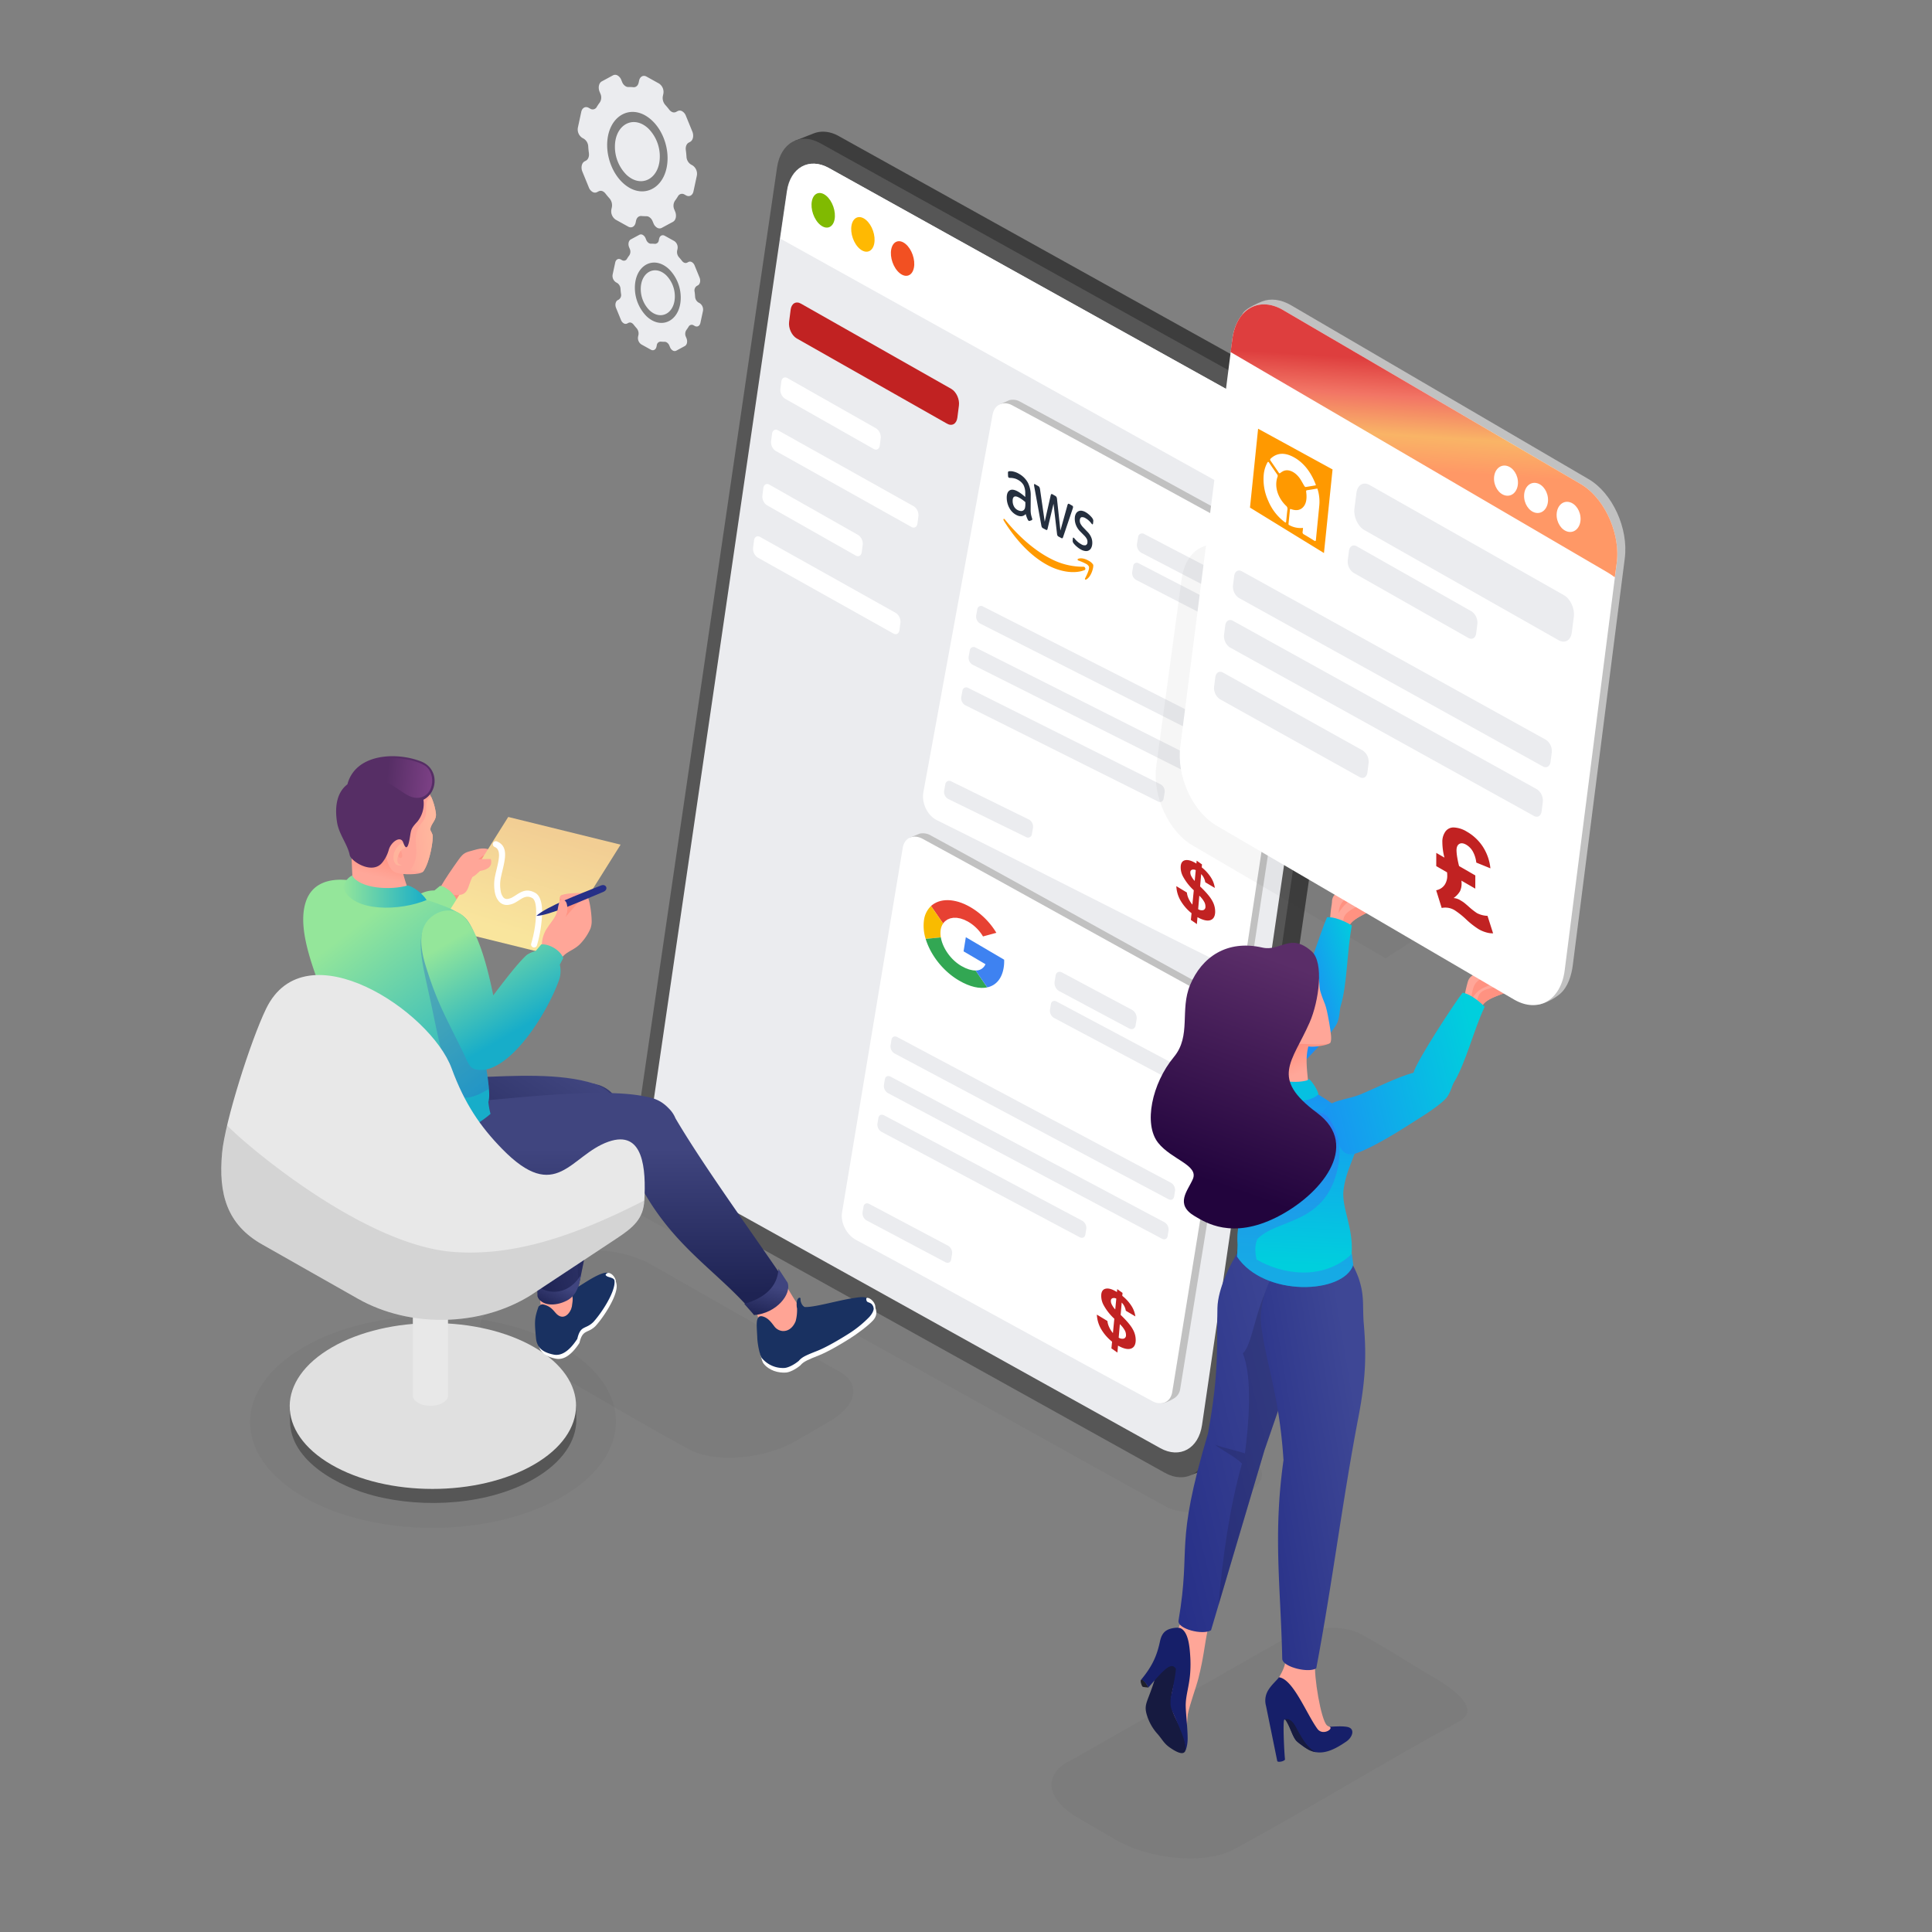 <svg xmlns="http://www.w3.org/2000/svg" xmlns:xlink="http://www.w3.org/1999/xlink" width="1240" height="1240" viewBox="0 0 1240 1240">
  <rect x="0" y="0" width="1240" height="1240" fill="#808080" stroke="none"/>
  <defs>
    <linearGradient id="linear-gradient" x1="0.69" y1="0.438" x2="1.119" y2="0.268" gradientUnits="objectBoundingBox">
      <stop offset="0" stop-color="#1c8ef4"/>
      <stop offset="0.995" stop-color="#00cfdd"/>
    </linearGradient>
    <linearGradient id="linear-gradient-2" x1="0.824" y1="0.195" x2="-0.057" y2="0.77" gradientUnits="objectBoundingBox">
      <stop offset="0" stop-color="#3e4795"/>
      <stop offset="1" stop-color="#273088"/>
    </linearGradient>
    <linearGradient id="linear-gradient-3" x1="0.812" y1="0.201" x2="-0.067" y2="0.761" xlink:href="#linear-gradient-2"/>
    <linearGradient id="linear-gradient-4" x1="0.506" y1="0.034" x2="0.482" y2="0.864" xlink:href="#linear-gradient"/>
    <linearGradient id="linear-gradient-5" x1="-0.085" y1="0.645" x2="0.973" y2="0.394" xlink:href="#linear-gradient"/>
    <linearGradient id="linear-gradient-6" x1="0.534" y1="0.396" x2="0.69" y2="0.717" gradientUnits="objectBoundingBox">
      <stop offset="0" stop-color="#ff8a78"/>
      <stop offset="1" stop-color="#ffa799"/>
    </linearGradient>
    <linearGradient id="linear-gradient-7" x1="0.64" y1="0.097" x2="0.452" y2="0.85" gradientUnits="objectBoundingBox">
      <stop offset="0" stop-color="#5a2d68"/>
      <stop offset="1" stop-color="#22043d"/>
    </linearGradient>
    <linearGradient id="linear-gradient-8" x1="0.494" y1="0.622" x2="0.528" y2="0.237" gradientUnits="objectBoundingBox">
      <stop offset="0" stop-color="#ff9866"/>
      <stop offset="0.314" stop-color="#f9b466"/>
      <stop offset="0.669" stop-color="#f27565"/>
      <stop offset="1" stop-color="#de3e3e"/>
    </linearGradient>
    <linearGradient id="linear-gradient-9" x1="0.823" y1="0.249" x2="-0.047" y2="0.764" gradientUnits="objectBoundingBox">
      <stop offset="0" stop-color="#40457f"/>
      <stop offset="1" stop-color="#1e2353"/>
    </linearGradient>
    <linearGradient id="linear-gradient-10" x1="0.55" y1="0.319" x2="0.12" y2="0.954" xlink:href="#linear-gradient-9"/>
    <linearGradient id="linear-gradient-11" x1="0.903" y1="0.109" x2="0.104" y2="0.648" xlink:href="#linear-gradient-9"/>
    <linearGradient id="linear-gradient-12" x1="0.499" y1="0.263" x2="0.501" y2="0.909" xlink:href="#linear-gradient-9"/>
    <linearGradient id="linear-gradient-13" x1="0.555" y1="0.376" x2="0.382" y2="1.058" xlink:href="#linear-gradient-9"/>
    <linearGradient id="linear-gradient-14" x1="0.46" y1="0.444" x2="0.683" y2="0.905" gradientUnits="objectBoundingBox">
      <stop offset="0" stop-color="#94e69a"/>
      <stop offset="1" stop-color="#17adc9"/>
    </linearGradient>
    <linearGradient id="linear-gradient-15" x1="0.368" y1="0.828" x2="0.65" y2="0.127" gradientUnits="objectBoundingBox">
      <stop offset="0" stop-color="#f9e59d"/>
      <stop offset="1" stop-color="#f2ce94"/>
    </linearGradient>
    <linearGradient id="linear-gradient-16" x1="0.378" y1="0.136" x2="0.773" y2="0.876" xlink:href="#linear-gradient-14"/>
    <linearGradient id="linear-gradient-17" x1="0.563" y1="0.285" x2="0.449" y2="0.78" xlink:href="#linear-gradient-6"/>
    <linearGradient id="linear-gradient-18" x1="0" y1="0.5" x2="1" y2="0.5" xlink:href="#linear-gradient-14"/>
    <linearGradient id="linear-gradient-19" x1="0.871" y1="0.454" x2="-0.148" y2="0.657" gradientUnits="objectBoundingBox">
      <stop offset="0" stop-color="#ffb89e"/>
      <stop offset="1" stop-color="#ffa799"/>
    </linearGradient>
    <linearGradient id="linear-gradient-20" x1="1.163" y1="0.539" x2="0.333" y2="0.478" gradientUnits="objectBoundingBox">
      <stop offset="0" stop-color="#8a4791"/>
      <stop offset="1" stop-color="#562e65"/>
    </linearGradient>
    <linearGradient id="linear-gradient-21" x1="0.395" y1="0.116" x2="0.718" y2="0.738" xlink:href="#linear-gradient-14"/>
  </defs>
  <g id="Design_Payments3" transform="translate(-1857.102 -1590.821)">
    <rect id="Rectangle_3977" data-name="Rectangle 3977" width="1240" height="1240" transform="translate(1857.102 1590.821)" fill="none"/>
    <g id="Group_28502" data-name="Group 28502">
      <g id="Group_28480" data-name="Group 28480">
        <path id="Path_34189" data-name="Path 34189" d="M2659.886,2528.266l-339.574-187.789c-8.336-3.808-20.587-7.4-28.76-2.42l-20.92,12.745c-4.207,2.563-18.046,11.074-8.791,16.106,27.231,14.806,316.19,175.974,343.842,191.015,5.23,2.844,12.882,3.872,20.912,3.206,8-.663,16.3-2.827,22.649-6.746l8.356-5.153c5.9-3.644,9.179-7.623,9.493-11.44C2667.4,2534.061,2665,2530.6,2659.886,2528.266Z" fill="#231f20" fill-rule="evenodd" opacity="0.04"/>
        <g id="Group_28454" data-name="Group 28454">
          <g id="Group_28453" data-name="Group 28453">
            <path id="Path_34190" data-name="Path 34190" d="M2395.483,1678.189c-4.9-2.78-10.636-3.815-16.011-1.789l-12.019,4.7c-4.364,22.586,248.9,850.533,254.472,856.277l10.728-4.049c7.043-2.773,10.738-10.106,11.772-17.233L2735,1897.827a.318.318,0,0,0,.012-.069c1.474-10.4-1.651-21.222-7.369-29.909a34.812,34.812,0,0,0-12.1-11.667Z" fill="#3d3d3d" fill-rule="evenodd"/>
            <path id="Path_34191" data-name="Path 34191" d="M2703.687,1860.757l-320.054-177.994c-13.053-7.233-25.481-.289-27.787,15.456l-90.576,618.267c-2.307,15.746,6.372,34.392,19.422,41.624L2604.751,2536.1c13.053,7.234,25.511.3,27.816-15.436l90.576-618.271C2725.452,1886.655,2716.739,1867.992,2703.687,1860.757Z" fill="#565656" fill-rule="evenodd"/>
            <path id="Path_34192" data-name="Path 34192" d="M2697.076,1869.981l-308.183-171.393c-12.569-6.965-24.537-.278-26.757,14.883l-87.217,595.336c-2.221,15.161,6.136,33.116,18.7,40.08L2601.81,2520.28c12.568,6.965,24.564.293,26.784-14.864l87.217-595.34C2718.034,1894.918,2709.644,1876.947,2697.076,1869.981Z" fill="#ebecef" fill-rule="evenodd"/>
          </g>
          <path id="Path_34193" data-name="Path 34193" d="M2697.091,1869.908,2389.14,1698.646c-12.559-6.961-24.518-.28-26.736,14.87l-4.463,30.463,353.4,196.532,4.475-30.539C2718.033,1894.826,2709.649,1876.868,2697.091,1869.908Z" fill="#fff" fill-rule="evenodd"/>
        </g>
        <path id="Path_34194" data-name="Path 34194" d="M2269.8,1670.778c-8.795-4.876-18.128,1.7-18.031,14.428a25.462,25.462,0,0,0,7.246,17.622,17.217,17.217,0,0,0,3.564,2.671c8.78,4.866,18.067-1.707,18-14.375a25.411,25.411,0,0,0-7.187-17.65,17.461,17.461,0,0,0-3.593-2.7Zm-8.476,40.7a23.316,23.316,0,0,1-4.785-3.579c-5.942-5.7-9.661-14.838-9.748-23.7-.106-17.07,12.416-25.943,24.239-19.39a23.107,23.107,0,0,1,4.852,3.645c5.921,5.689,9.64,14.824,9.678,23.692.074,17.026-12.43,25.88-24.236,19.336Zm40.274-14.505a6.46,6.46,0,0,1,2.727,6.715l-2.149,10c-.551,2.548-2.664,3.691-4.725,2.552l-1.052-.586a2.951,2.951,0,0,0-4.165,1.15,31.774,31.774,0,0,1-1.914,2.839,5.907,5.907,0,0,0-.428,5.661l.554,1.357c1.06,2.584.426,5.528-1.4,6.518l-7.242,3.912a2.994,2.994,0,0,1-2.934-.106,5.6,5.6,0,0,1-2.35-2.826l-.56-1.325a5.529,5.529,0,0,0-2.328-2.789,3.376,3.376,0,0,0-1.737-.446c-1.024,0-2.065-.036-3.1-.13-1.655-.159-3.036,1.013-3.457,2.969l-.276,1.305c-.551,2.548-2.665,3.69-4.726,2.551l-8.073-4.477a6.453,6.453,0,0,1-2.738-6.688l.281-1.3a6.811,6.811,0,0,0-1.578-5.759c-.87-.956-1.678-1.945-2.485-2.961a5.043,5.043,0,0,0-1.539-1.375,2.959,2.959,0,0,0-2.905-.108l-.948.487a2.989,2.989,0,0,1-2.937-.1,5.61,5.61,0,0,1-2.348-2.826l-4.2-10.252c-1.054-2.583-.421-5.531,1.4-6.517l.957-.519c1.419-.767,2.146-2.71,1.843-4.875-.193-1.375-.328-2.752-.416-4.134a6.246,6.246,0,0,0-2.836-5.026l-1.052-.585a6.451,6.451,0,0,1-2.738-6.685l2.153-10c.554-2.58,2.67-3.723,4.728-2.58l1.053.582a2.945,2.945,0,0,0,4.164-1.147,30.28,30.28,0,0,1,1.917-2.839,5.857,5.857,0,0,0,.417-5.637l-.554-1.353c-1.047-2.611-.421-5.53,1.41-6.544l7.241-3.916a3,3,0,0,1,2.935.106,5.613,5.613,0,0,1,2.352,2.825l.554,1.352a5.536,5.536,0,0,0,2.327,2.792,3.355,3.355,0,0,0,1.739.448,25.049,25.049,0,0,1,3.1.1c1.652.185,3.029-.986,3.45-2.941l.281-1.3c.554-2.579,2.67-3.721,4.728-2.579l8.077,4.477a6.458,6.458,0,0,1,2.727,6.712l-.281,1.3a6.732,6.732,0,0,0,1.564,5.718q1.3,1.434,2.5,3a5.042,5.042,0,0,0,1.537,1.371,2.96,2.96,0,0,0,2.9.109l.957-.516a2.985,2.985,0,0,1,2.934.1,5.609,5.609,0,0,1,2.352,2.825l4.192,10.254c1.052,2.611.424,5.532-1.4,6.545l-.958.515c-1.419.767-2.144,2.712-1.836,4.851q.283,2.061.417,4.13a6.241,6.241,0,0,0,2.837,5.03Z" fill="#ebecef" fill-rule="evenodd"/>
        <path id="Path_34195" data-name="Path 34195" d="M2282.046,1765.53c-6.678-3.7-13.764,1.29-13.69,10.954a19.33,19.33,0,0,0,5.5,13.38,13.111,13.111,0,0,0,2.706,2.028c6.666,3.694,13.718-1.3,13.667-10.915a19.293,19.293,0,0,0-5.456-13.4,13.248,13.248,0,0,0-2.728-2.046Zm-6.436,30.9a17.692,17.692,0,0,1-3.633-2.718,26.057,26.057,0,0,1-7.4-18c-.08-12.961,9.428-19.7,18.405-14.723a17.577,17.577,0,0,1,3.683,2.768,25.869,25.869,0,0,1,7.349,17.989c.056,12.927-9.438,19.65-18.4,14.681Zm30.579-11.013a4.9,4.9,0,0,1,2.07,5.1l-1.631,7.594c-.419,1.935-2.023,2.8-3.588,1.938l-.8-.445a2.241,2.241,0,0,0-3.162.873,24.313,24.313,0,0,1-1.453,2.156,4.482,4.482,0,0,0-.325,4.3l.421,1.03c.805,1.962.323,4.2-1.064,4.949l-5.5,2.97a2.271,2.271,0,0,1-2.228-.08,4.254,4.254,0,0,1-1.784-2.146l-.425-1.005a4.193,4.193,0,0,0-1.767-2.118,2.571,2.571,0,0,0-1.32-.339c-.777,0-1.567-.028-2.35-.1a2.518,2.518,0,0,0-2.625,2.254l-.209.991c-.419,1.935-2.024,2.8-3.589,1.938l-6.129-3.4a4.9,4.9,0,0,1-2.079-5.078l.213-.987a5.167,5.167,0,0,0-1.2-4.373c-.66-.726-1.274-1.477-1.887-2.249a3.808,3.808,0,0,0-1.168-1.043,2.248,2.248,0,0,0-2.206-.083l-.72.37a2.269,2.269,0,0,1-2.23-.077,4.256,4.256,0,0,1-1.782-2.146l-3.186-7.784c-.8-1.961-.32-4.2,1.064-4.948l.727-.394a3.54,3.54,0,0,0,1.4-3.7c-.146-1.043-.249-2.089-.316-3.138a4.739,4.739,0,0,0-2.153-3.816l-.8-.444a4.9,4.9,0,0,1-2.079-5.076l1.635-7.594c.42-1.959,2.027-2.826,3.59-1.959l.8.442a2.237,2.237,0,0,0,3.162-.87,22.968,22.968,0,0,1,1.455-2.156,4.446,4.446,0,0,0,.317-4.28l-.42-1.028c-.8-1.982-.32-4.2,1.07-4.968l5.5-2.973a2.273,2.273,0,0,1,2.228.08,4.262,4.262,0,0,1,1.786,2.145l.42,1.027a4.206,4.206,0,0,0,1.768,2.119,2.534,2.534,0,0,0,1.32.34,19.05,19.05,0,0,1,2.352.078,2.48,2.48,0,0,0,2.62-2.233l.213-.991c.42-1.958,2.027-2.825,3.59-1.958l6.132,3.4a4.9,4.9,0,0,1,2.071,5.1l-.213.99a5.11,5.11,0,0,0,1.187,4.342q.988,1.089,1.9,2.28a3.814,3.814,0,0,0,1.168,1.041,2.245,2.245,0,0,0,2.2.083l.727-.392a2.268,2.268,0,0,1,2.228.08,4.258,4.258,0,0,1,1.786,2.145l3.182,7.785c.8,1.983.322,4.2-1.066,4.97l-.728.391a3.515,3.515,0,0,0-1.394,3.683c.144,1.043.25,2.09.317,3.135a4.74,4.74,0,0,0,2.154,3.82Z" fill="#ebecef" fill-rule="evenodd"/>
        <g id="Group_28455" data-name="Group 28455">
          <path id="Path_34196" data-name="Path 34196" d="M2383.556,1735.151c-4.012-3.306-6.409-10.171-5.358-15.341s5.153-6.679,9.164-3.373,6.408,10.175,5.358,15.341S2387.564,1738.454,2383.556,1735.151Z" fill="#80ba01" fill-rule="evenodd"/>
          <path id="Path_34197" data-name="Path 34197" d="M2409.024,1750.623c-4.011-3.306-6.409-10.172-5.357-15.341s5.152-6.679,9.164-3.373,6.407,10.174,5.357,15.34S2413.033,1753.927,2409.024,1750.623Z" fill="#ffb902" fill-rule="evenodd"/>
          <path id="Path_34198" data-name="Path 34198" d="M2434.492,1766.094c-4.011-3.305-6.408-10.171-5.357-15.34s5.153-6.679,9.164-3.373,6.408,10.174,5.357,15.341S2438.5,1769.4,2434.492,1766.094Z" fill="#f25022" fill-rule="evenodd"/>
        </g>
        <g id="Group_28464" data-name="Group 28464">
          <g id="Group_28463" data-name="Group 28463">
            <g id="Group_28462" data-name="Group 28462">
              <path id="Path_34199" data-name="Path 34199" d="M2498.8,1850.345l6.107-2.689a9.24,9.24,0,0,1,6.953,1c60.393,32.442,119.428,65.508,177.8,96.852,5.448,2.95,9.071,10.455,8.088,16.766l-36.126,238.589a9.985,9.985,0,0,1-3.775,6.774c-2.292,1.643-7.051,5.193-10.156,3.64-61-30.192-120.9-65.529-184.035-96.828-6.014-3.006-9.85-11.03-8.566-17.893Z" fill="#c1c1c1" fill-rule="evenodd"/>
              <path id="Path_34200" data-name="Path 34200" d="M2494.171,1856.906c1.2-6.4,6.856-9.068,12.617-5.952,60.513,32.462,119.663,65.55,178.147,96.913,5.457,2.952,9.085,10.467,8.095,16.787L2656.7,2203.632c-1.058,6.771-6.541,9.976-12.239,7.131-61.067-30.214-122.873-62.261-186.136-93.576-6.027-3.008-9.867-11.043-8.577-17.919Z" fill="#fff" fill-rule="evenodd"/>
              <path id="Path_34201" data-name="Path 34201" d="M2504.292,1872.872a2.864,2.864,0,0,1,4.437-2.117c21.452,11.451,42.651,23.251,63.846,34.563a6.084,6.084,0,0,1,2.893,6.014l-11.1,65.2-72.054-37.671Z" fill="#fff" fill-rule="evenodd"/>
              <g id="Group_28456" data-name="Group 28456">
                <path id="Path_34202" data-name="Path 34202" d="M2587.552,1935.618a2.594,2.594,0,0,1,4.051-1.988l42.181,22.015a5.861,5.861,0,0,1,2.708,5.7l-.679,4.2a2.557,2.557,0,0,1-3.983,2.009l-42.266-21.979a5.855,5.855,0,0,1-2.726-5.74Z" fill="#ebecef" fill-rule="evenodd"/>
                <path id="Path_34203" data-name="Path 34203" d="M2584.415,1954.16a2.3,2.3,0,0,1,3.581-1.772c24.058,12.483,63.136,32.67,86.755,44.926a5.172,5.172,0,0,1,2.38,5l-.576,3.713a2.23,2.23,0,0,1-3.458,1.8c-23.66-12.238-62.807-32.394-86.908-44.86a5.165,5.165,0,0,1-2.408-5.071Z" fill="#ebecef" fill-rule="evenodd"/>
              </g>
              <g id="Group_28457" data-name="Group 28457">
                <path id="Path_34204" data-name="Path 34204" d="M2484.35,1981.966a2.437,2.437,0,0,1,3.758-1.84c24.973,12.674,144.592,73.5,168.542,85.653a5.189,5.189,0,0,1,2.405,5.063l-.592,3.792c-.3,1.917-1.879,2.762-3.513,1.883-23.993-12.135-143.827-72.866-168.846-85.52a5.179,5.179,0,0,1-2.458-5.191Z" fill="#ebecef" fill-rule="evenodd"/>
              </g>
              <g id="Group_28458" data-name="Group 28458">
                <path id="Path_34205" data-name="Path 34205" d="M2479.529,2008.341a2.459,2.459,0,0,1,3.776-1.872c25.084,12.626,145.225,73.222,169.278,85.328a5.2,5.2,0,0,1,2.414,5.085l-.6,3.819c-.307,1.931-1.889,2.79-3.53,1.914-24.1-12.088-144.455-72.586-169.585-85.193a5.188,5.188,0,0,1-2.467-5.212Z" fill="#ebecef" fill-rule="evenodd"/>
              </g>
              <g id="Group_28459" data-name="Group 28459">
                <path id="Path_34206" data-name="Path 34206" d="M2474.788,2034.273a2.481,2.481,0,0,1,3.795-1.9c25.193,12.579,99.086,49.694,123.572,61.919a5.2,5.2,0,0,1,2.435,5.137l-.629,3.861c-.324,1.952-1.944,2.821-3.614,1.936-24.53-12.2-98.558-49.259-123.8-61.819a5.19,5.19,0,0,1-2.475-5.233Z" fill="#ebecef" fill-rule="evenodd"/>
              </g>
              <g id="Group_28460" data-name="Group 28460">
                <path id="Path_34207" data-name="Path 34207" d="M2463.812,2094.311a2.534,2.534,0,0,1,3.838-1.977c25.447,12.468,24.7,12.163,49.965,24.543a5.216,5.216,0,0,1,2.477,5.238l-.689,3.948a2.492,2.492,0,0,1-3.764,2c-25.315-12.359-24.564-12.055-50.058-24.5a5.209,5.209,0,0,1-2.5-5.282Z" fill="#ebecef" fill-rule="evenodd"/>
              </g>
              <g id="Group_28567" data-name="Group 28567" transform="translate(35.906 170.354)">
                <path id="Path_34391" data-name="Path 34391" d="M2587.493,2144.064l.9-9.205a33.954,33.954,0,0,1-6.8-8.616,12.361,12.361,0,0,1-1.557-7.153c.281-2.144,1.349-3.329,3.19-3.577q2.732-.369,6.844,2.213l.184-1.877,3.41,2.426-.162,1.89a26.767,26.767,0,0,1,5.828,6.364,16.81,16.81,0,0,1,2.573,6.835l-6.139-3.641a9.7,9.7,0,0,0-2.631-5.251l-.68,7.93q5.8,5.527,7.81,9.259a13.914,13.914,0,0,1,1.845,7.375c-.142,2.735-1.2,4.423-3.179,5.035q-3.013.931-8.165-1.955l-.382,4.458-3.854-2.679.422-4.312a29.182,29.182,0,0,1-7.043-8.113,20.11,20.11,0,0,1-2.714-9.253l6.758,4.081a12.568,12.568,0,0,0,1.206,4.114A16.59,16.59,0,0,0,2587.493,2144.064Zm2.166-22.119a3.321,3.321,0,0,0-2.4-.269,1.636,1.636,0,0,0-1.077,1.5,4.91,4.91,0,0,0,.57,2.534,13.2,13.2,0,0,0,2.23,3.182ZM2591.2,2147a4.3,4.3,0,0,0,3.261.61,2.111,2.111,0,0,0,1.413-2.1,6.17,6.17,0,0,0-.809-3.258,16.143,16.143,0,0,0-3.123-3.909Z" fill="#c12222"/>
              </g>
            </g>
          </g>
        </g>
        <g id="Group_28479" data-name="Group 28479">
          <g id="Group_28472" data-name="Group 28472">
            <g id="Group_28471" data-name="Group 28471">
              <path id="Path_34209" data-name="Path 34209" d="M2441.127,2128.408l6.216-2.54a9.9,9.9,0,0,1,7.179,1.188c63.355,34.441,126.183,69.962,189.168,104.2,5.923,3.245,9.872,11.043,8.809,17.405l-37.887,233.421a8.467,8.467,0,0,1-3.924,6.191c-2.39,1.38-7.344,4.372-10.593,2.613-63.339-34.005-124.737-72.33-188.436-106.536-6.019-3.256-10-11.121-8.9-17.555Z" fill="#c1c1c1" fill-rule="evenodd"/>
              <path id="Path_34210" data-name="Path 34210" d="M2436.522,2134.859c1.094-6.382,6.835-8.909,12.821-5.629,63.374,34.443,126.222,69.967,189.226,104.208,5.923,3.245,9.874,11.044,8.809,17.407l-37.915,233.474c-1.072,6.415-6.783,9.012-12.742,5.789-63.349-34.008-126.554-69.32-190.272-103.528-6.022-3.256-10.006-11.123-8.905-17.559Z" fill="#fff" fill-rule="evenodd"/>
              <path id="Path_34211" data-name="Path 34211" d="M2447.234,2151.121c.384-2.247,2.4-3.138,4.511-1.985,22.332,12.128,44.52,24.659,66.807,36.762a6.353,6.353,0,0,1,3.113,6.147l-10.639,64.519-74.614-40.387Z" fill="#fff" fill-rule="evenodd"/>
              <g id="Group_28465" data-name="Group 28465">
                <path id="Path_34212" data-name="Path 34212" d="M2534.648,2216.874c.359-2.12,2.252-2.938,4.228-1.824l44.814,23.929a6.107,6.107,0,0,1,2.925,5.85l-.691,4.19c-.357,2.118-2.247,2.937-4.218,1.827l-44.825-23.922a6.1,6.1,0,0,1-2.929-5.857Z" fill="#ebecef" fill-rule="evenodd"/>
                <path id="Path_34213" data-name="Path 34213" d="M2531.6,2235.269c.316-1.868,1.984-2.59,3.726-1.609,25.43,13.566,67.052,35.68,92.4,49.2a5.378,5.378,0,0,1,2.574,5.149l-.607,3.692c-.312,1.865-1.973,2.589-3.706,1.614-25.355-13.52-66.987-35.627-92.422-49.191a5.375,5.375,0,0,1-2.582-5.161Z" fill="#ebecef" fill-rule="evenodd"/>
              </g>
              <g id="Group_28466" data-name="Group 28466">
                <path id="Path_34214" data-name="Path 34214" d="M2429.3,2258.09c.321-1.875,2-2.6,3.752-1.618,25.579,13.6,150.248,80,175.645,93.5a5.38,5.38,0,0,1,2.578,5.156l-.609,3.7c-.313,1.871-1.978,2.6-3.713,1.626-25.4-13.5-150.1-79.879-175.684-93.474a5.379,5.379,0,0,1-2.593-5.178Z" fill="#ebecef" fill-rule="evenodd"/>
              </g>
              <g id="Group_28467" data-name="Group 28467">
                <path id="Path_34215" data-name="Path 34215" d="M2425.038,2283.512c.32-1.877,2-2.6,3.754-1.623,25.593,13.59,150.33,79.943,175.741,93.436a5.378,5.378,0,0,1,2.579,5.157l-.609,3.705c-.313,1.872-1.979,2.6-3.716,1.629-25.417-13.489-150.182-79.823-175.78-93.409a5.379,5.379,0,0,1-2.594-5.181Z" fill="#ebecef" fill-rule="evenodd"/>
              </g>
              <g id="Group_28468" data-name="Group 28468">
                <path id="Path_34216" data-name="Path 34216" d="M2420.874,2308.342c.321-1.878,2-2.607,3.757-1.626,25.607,13.58,101.612,54.1,127.095,67.617a5.376,5.376,0,0,1,2.584,5.165l-.613,3.711c-.316,1.875-1.988,2.606-3.729,1.632-25.49-13.512-101.512-54.021-127.124-67.6a5.378,5.378,0,0,1-2.595-5.182Z" fill="#ebecef" fill-rule="evenodd"/>
              </g>
              <g id="Group_28469" data-name="Group 28469">
                <path id="Path_34217" data-name="Path 34217" d="M2411.338,2365.219c.321-1.882,2.006-2.616,3.761-1.635,25.639,13.559,24.882,13.218,50.49,26.762a5.381,5.381,0,0,1,2.592,5.179l-.621,3.723c-.319,1.881-2,2.615-3.751,1.638-25.613-13.54-24.857-13.2-50.5-26.755a5.379,5.379,0,0,1-2.6-5.186Z" fill="#ebecef" fill-rule="evenodd"/>
              </g>
            </g>
          </g>
          <g id="Group_28478" data-name="Group 28478">
            <g id="Group_28477" data-name="Group 28477">
              <g id="Group_28473" data-name="Group 28473">
                <path id="Path_34219" data-name="Path 34219" d="M2480.107,2173.141a47.506,47.506,0,0,1,16.479,16.377l-8.57,2.328a26.655,26.655,0,0,0-9.412-9.373c-.056-.033-.111-.066-.166-.1-.434-.251-.859-.428-1.288-.64-.383-.188-.77-.412-1.147-.57-.45-.189-.885-.311-1.327-.459-.372-.124-.751-.279-1.117-.375-.438-.114-.856-.164-1.281-.237-.352-.061-.713-.153-1.057-.186-.415-.04-.8-.014-1.207-.016-.328,0-.67-.032-.987-.005a10.461,10.461,0,0,0-1.085.194c-.309.06-.636.087-.931.173a8.652,8.652,0,0,0-.975.4,8.321,8.321,0,0,0-.823.343,8.062,8.062,0,0,0-.823.584,7.673,7.673,0,0,0-.725.52,8.055,8.055,0,0,0-1.257,1.448l-7.758-11.217a13.22,13.22,0,0,1,1.088-.9c.069-.052.145-.094.215-.144.31-.22.623-.436.95-.63.22-.131.455-.239.683-.358.193-.1.381-.212.579-.3.241-.111.493-.2.741-.3.2-.079.393-.167.6-.238.22-.075.449-.132.675-.2.25-.074.5-.156.753-.217.2-.048.4-.079.6-.12.293-.059.584-.123.884-.168.218-.033.447-.047.67-.072.291-.033.581-.071.879-.09.243-.014.494-.013.741-.017.288-.006.572-.022.866-.017.258,0,.524.029.786.042.293.017.582.026.88.054.248.024.5.064.752.1.322.04.643.077.97.131.241.041.487.1.729.146.341.067.683.131,1.028.214.25.059.5.136.757.2.347.093.691.18,1.041.289.255.079.514.175.772.262.351.118.7.232,1.054.365.277.106.557.226.836.339.337.137.672.269,1.011.42.315.139.633.3.95.452s.606.284.911.44c.33.17.663.357.994.539C2479.4,2172.747,2479.751,2172.931,2480.107,2173.141Z" fill="#e74133"/>
              </g>
              <g id="Group_28474" data-name="Group 28474">
                <path id="Path_34220" data-name="Path 34220" d="M2462.408,2183.549a9.84,9.84,0,0,0-1.546,3.98,15.344,15.344,0,0,0,.095,4.942l-9.73.959a27.5,27.5,0,0,1-1.072-12.185,15.156,15.156,0,0,1,4.495-8.913Z" fill="#f9bb00"/>
              </g>
              <g id="Group_28475" data-name="Group 28475">
                <path id="Path_34221" data-name="Path 34221" d="M2475.267,2221.578c-.424-.211-.859-.46-1.29-.693-.486-.262-.965-.506-1.459-.8-10.228-5.994-18.231-16.449-21.291-26.659l9.73-.959c1.157,6.759,6.259,14.284,13.071,18.275l.17.1c.435.251.845.435,1.267.651.4.2.806.438,1.191.612.468.211.909.355,1.36.523.337.125.686.284,1.011.384a15.934,15.934,0,0,0,1.557.372c.212.044.437.118.642.151a11.8,11.8,0,0,0,2.015.154l7.483,10.839a15.12,15.12,0,0,1-1.885.282c-.264.022-.545.013-.815.023-.392.015-.775.043-1.18.031-.348-.011-.714-.058-1.071-.088s-.689-.041-1.046-.089c-.376-.051-.77-.142-1.154-.214-.355-.066-.7-.116-1.065-.2-.381-.089-.778-.216-1.168-.326s-.767-.2-1.162-.329c-.378-.123-.77-.285-1.155-.427-.421-.156-.835-.3-1.263-.473-.41-.17-.832-.376-1.248-.567S2475.688,2221.789,2475.267,2221.578Z" fill="#32a753"/>
              </g>
              <g id="Group_28476" data-name="Group 28476">
                <path id="Path_34222" data-name="Path 34222" d="M2477,2192.335l24.587,14.439a26.256,26.256,0,0,1-.3,5.071c-1.152,7.147-4.964,11.494-10.563,12.685l-7.483-10.839a6.514,6.514,0,0,0,6.356-4.024l-14.059-8.249Z" fill="#3e82f1"/>
              </g>
            </g>
          </g>
        </g>
        <path id="Path_34223" data-name="Path 34223" d="M2364.568,1789.505c.521-3.968,3.515-5.652,6.686-3.754l96.505,54.716c3.169,1.9,5.32,6.658,4.8,10.626l-1.008,7.848c-.521,3.969-3.518,5.651-6.687,3.754l-96.5-54.715c-3.173-1.9-5.321-6.659-4.8-10.627Z" fill="#c12222" fill-rule="evenodd"/>
        <path id="Path_34224" data-name="Path 34224" d="M2358.584,1835.724c.307-2.342,2.074-3.337,3.948-2.216l56.987,32.31a6.815,6.815,0,0,1,2.834,6.275l-.595,4.635c-.308,2.342-2.078,3.337-3.949,2.216l-56.986-32.31a6.81,6.81,0,0,1-2.836-6.275Z" fill="#fff" fill-rule="evenodd"/>
        <path id="Path_34225" data-name="Path 34225" d="M2352.613,1869.279c.307-2.343,2.075-3.337,3.949-2.216l87.159,48.8a6.814,6.814,0,0,1,2.835,6.275l-.6,4.635c-.307,2.342-2.077,3.337-3.948,2.216l-87.16-48.8a6.809,6.809,0,0,1-2.835-6.275Z" fill="#fff" fill-rule="evenodd"/>
        <path id="Path_34226" data-name="Path 34226" d="M2347.028,1904.138c.307-2.342,2.075-3.337,3.949-2.216l56.986,32.31a6.815,6.815,0,0,1,2.835,6.275l-.6,4.635c-.307,2.342-2.077,3.337-3.948,2.216l-56.987-32.31a6.81,6.81,0,0,1-2.835-6.275Z" fill="#fff" fill-rule="evenodd"/>
        <path id="Path_34227" data-name="Path 34227" d="M2341.058,1937.693c.307-2.342,2.074-3.337,3.948-2.216l87.16,48.8a6.814,6.814,0,0,1,2.834,6.275l-.595,4.635c-.308,2.342-2.078,3.337-3.949,2.216l-87.159-48.8a6.81,6.81,0,0,1-2.836-6.275Z" fill="#fff" fill-rule="evenodd"/>
      </g>
      <g id="Group_28501" data-name="Group 28501">
        <g id="Group_28500" data-name="Group 28500">
          <path id="Path_34228" data-name="Path 34228" d="M2615.479,1962.695c2.52-19.209,17.04-27.592,32.435-18.678l136.053,79.524-21.425,171.848-16.135,10.464-123.882-72.413c-15.4-8.911-25.826-31.734-23.307-50.943Z" fill="#231f20" fill-rule="evenodd" opacity="0.04"/>
          <g id="Group_28499" data-name="Group 28499">
            <g id="Group_28494" data-name="Group 28494">
              <path id="Path_34229" data-name="Path 34229" d="M2544.786,2720.5l134.718-76.726c14.686-6.71,35.706-12.051,50.669-4.263,13.633,7.095,36.093,21.616,46.022,27.279,7.544,4.3,33.728,19.989,17.42,28.857-47.975,26.087-95.452,55.425-144.169,81.926-9.212,5.012-22.69,6.824-36.839,5.648-14.087-1.171-28.537-5.273-39.9-11.883q-12.144-7.064-23.89-13.905c-10.568-6.154-16.17-13.428-16.726-20.155C2531.549,2730.706,2535.772,2724.617,2544.786,2720.5Z" fill="#231f20" fill-rule="evenodd" opacity="0.04"/>
              <g id="Group_28493" data-name="Group 28493">
                <g id="Group_28482" data-name="Group 28482">
                  <g id="Group_28481" data-name="Group 28481">
                    <path id="Path_34230" data-name="Path 34230" d="M2714.35,2174.984a7.219,7.219,0,0,1-1.572-8.593c1.73-3.187,8.839-7.223,9.389-7.8.878-.91,1.907-9.545,7.559-7.037a63.113,63.113,0,0,1-2.659,10.115C2724.928,2164.517,2717.523,2175.833,2714.35,2174.984Z" fill="#ffa698" fill-rule="evenodd"/>
                    <path id="Path_34231" data-name="Path 34231" d="M2727.093,2161.408c-5.817,4.268-13.759,2.775-15.188,9.511a75.367,75.367,0,0,0-1.072,9.145c3.642,2.972,6.842,5.3,11.635,6.2a8.093,8.093,0,0,1,1.22-2.335c2.037-2.627,4.825-4.34,11.757-7.781,7.028-3.489,7.882-4.487,9.561-18.779,1.228-10.467,1.829-16.238-2.544-18.489C2732.233,2133.616,2733.178,2152.934,2727.093,2161.408Z" fill="#ffa698" fill-rule="evenodd"/>
                    <path id="Path_34232" data-name="Path 34232" d="M2719.471,2180.291c-.36,1.7-.635,3.291-.852,4.839a19.317,19.317,0,0,0,3.849,1.138,8.093,8.093,0,0,1,1.22-2.335c2.037-2.627,4.825-4.34,11.757-7.781,7.028-3.489,7.882-4.487,9.561-18.779.825-7.031,1.367-11.942.309-15.093-.518-1.539-3.207-1.108-3.476,1.126-1.2,9.98-.6,17.187-4.547,24.246C2735.615,2170.651,2720.9,2173.552,2719.471,2180.291Z" fill="#ff9281" fill-rule="evenodd"/>
                    <path id="Path_34233" data-name="Path 34233" d="M2727.283,2161.483c.551,1.933,3.074,2.361,1.369,2.9-9.049,2.839-11.7,5.4-12.475,12.528,4.941-8.12,9.994-9.77,15.1-11.64l4.966,1.177C2732.738,2164.331,2730.546,2163.43,2727.283,2161.483Z" fill="#ff9281" fill-rule="evenodd"/>
                  </g>
                  <path id="Path_34234" data-name="Path 34234" d="M2643.108,2270.681c3.586-4.521,12.093-7.345,17.766-11.542,9.354-6.92,20.152-16.547,29.984-22.148-.1-7.258,14.431-49.471,17.932-57.417,3.758-.621,11.221,2.192,15.971,5.28-3.223,16.362-2.861,37.666-7.3,52.049-.527,1.707-.436,6.358-2.025,10.277-1.521,3.752-8.927,12.155-11.928,15.251-6.6,6.8-21.588,23.739-34.381,32.928-9.394,6.747-14.458,5.51-19.236,2.708C2638.767,2291.546,2635.97,2279.677,2643.108,2270.681Z" fill-rule="evenodd" fill="url(#linear-gradient)"/>
                </g>
                <g id="Group_28487" data-name="Group 28487">
                  <g id="Group_28484" data-name="Group 28484">
                    <path id="Path_34235" data-name="Path 34235" d="M2618.091,2615.582c-.827,8.124-2.288,15.673-5.137,21.227-1.415,1.546-3.183,2.477-4.012,4.239-4.437,9.438-5.411,18.533-2.323,66.975l11.371.241,1.454-17.111c1.408-6.935,5.3-17.086,6.88-23.373,3.43-13.692,3.76-20.558,5.863-30.636Z" fill="#ffa698" fill-rule="evenodd"/>
                    <g id="Group_28483" data-name="Group 28483">
                      <path id="Path_34236" data-name="Path 34236" d="M2594.231,2673.924c-1.238-.165-3.584-.266-3.849-.561-.586-.655-1.691-3.867-.887-4.472C2590.928,2667.941,2593.845,2673,2594.231,2673.924Z" fill="#1f202b" fill-rule="evenodd"/>
                      <path id="Path_34237" data-name="Path 34237" d="M2600.551,2654.556c1.355,4.33-.573,8.505-1.935,13-4.755,15.705-7.544,16.587-5.528,23.693a31.758,31.758,0,0,0,6.952,12.47c3.08,3.511,4.01,6.034,7.966,8.767,5.957,4.116,11.26,6.04,9.965-2.219a39.764,39.764,0,0,0-1.944-7.66c-4.22-9.8-9.134-14.1-6.472-26.337,1.977-9.084,5.119-15.069,1.037-21.19Z" fill="#161a40" fill-rule="evenodd"/>
                      <path id="Path_34238" data-name="Path 34238" d="M2601.491,2644.764c-1.788,8.2-4.46,15.08-12,24.13.946-.253,3.372,2.223,4.707,4.966,9.829-11.3,14.61-16.793,17.635-11.928-.293,4.084-1.787,11.48-3.04,17.238-.412,1.9-.87,6.079.328,8.957,3.861,9.266,10.937,22.792,8.236,27.221.953-1.19,2.02-4.454,2.008-8.848-.017-6.4-1.1-15.056-1.242-20.381-.184-7.191,2.535-13.432,2.971-23.231a78.2,78.2,0,0,0-.018-8.2c-.412-6.929-1.171-16.118-6.042-18.718-1.735-.925-6.244-.255-8.578.929C2603.184,2638.554,2602.178,2641.61,2601.491,2644.764Z" fill="#161f69" fill-rule="evenodd"/>
                    </g>
                  </g>
                  <path id="Path_34239" data-name="Path 34239" d="M2668.684,2521.548l34.678-100.5,1.128-27.6c.182-4.46-2.194-7.732-3.6-11.223-18.28,5.386-28.507,11.191-48.148,10.5-5.891,8.762-13.963,25.153-14.263,37.542-.582,24.13,1.312,40.23-6.06,80.571-21.911,73.767-10.546,71.2-18.93,120.216-.706,5.227,15.4,9.386,20.875,6.128Z" fill-rule="evenodd" fill="url(#linear-gradient-2)"/>
                  <path id="Path_34240" data-name="Path 34240" d="M2668.684,2521.548l34.678-100.5,1.128-27.6c.182-4.46-2.194-7.732-3.6-11.223-3.695,1.09-7.06,2.2-10.241,3.261l-20.4,32.6c-7.832,15.972-9.809,36.572-15.467,41.334,6.44,15.606,3.658,46.984,1.352,64.214-6.595-2.21-12.655-3.138-19.142-5.561,4.455,3.707,12.654,7.415,17.217,12.084-8.3,29.807-12.3,60.258-15.086,90.98Z" fill="#1e2353" fill-rule="evenodd" opacity="0.3" style="mix-blend-mode: multiply;isolation: isolate"/>
                  <g id="Group_28486" data-name="Group 28486">
                    <path id="Path_34241" data-name="Path 34241" d="M2682.215,2655.964c-.276,7.709-7.6,15.173-8.459,20.175-1.966,11.491,6.359,5.516,15.784,20.288,3.772-.032,12.082,13.565,23.329,14.281,2.583.164,7.2-6.1,2.091-10.536-2.274-1.323-4.3-.342-6.175-1.97-3.9-3.448-8.494-31.766-7.584-39.919Z" fill="#ffa698" fill-rule="evenodd"/>
                    <g id="Group_28485" data-name="Group 28485">
                      <path id="Path_34242" data-name="Path 34242" d="M2677.921,2667.324c9.134,1.121,17.658,23.42,24.72,33.11,3.431,4.7,10.7-.147,7.751-1.409,1.5.106,7.032-.549,11.106.106,5.73.921,3.719,6.66-.174,9.349-8.67,5.988-16.362,9.361-24.223,5.4a37.469,37.469,0,0,1-4.819-3.208,24.266,24.266,0,0,1-3.208-2.6c-2.544-3.05-3.521-7.961-5.843-12.135-.77-1.382-1.4-1.681-1.893-1.3-.955,1.337.03,21.379.507,25.4-.258,1.151-4.167,2.057-4.948,1.183l-7.255-35.609a12.7,12.7,0,0,1,.951-9.121C2672.778,2672.3,2676.955,2669.075,2677.921,2667.324Z" fill="#161f69" fill-rule="evenodd"/>
                      <path id="Path_34243" data-name="Path 34243" d="M2701.754,2715.425a16.336,16.336,0,0,1-4.653-1.549,37.469,37.469,0,0,1-4.819-3.208,24.266,24.266,0,0,1-3.208-2.6c-2.755-3.3-4.1-9.436-7.161-13.64,1.019-.628,3.687-.563,6.362,3.84,4.02,7.388,6.776,12.826,12.08,16.408A8.179,8.179,0,0,0,2701.754,2715.425Z" fill="#161a40" fill-rule="evenodd"/>
                    </g>
                  </g>
                  <path id="Path_34244" data-name="Path 34244" d="M2728.987,2500.268c5.114-26.617,4.991-41.977,3.28-61.57-.658-11.218.508-16.726-3.187-27.6a65.889,65.889,0,0,0-5.354-11.222c-17.438,5.385-30.444,10.671-50.194,9.979-4.521,8.762-8.439,20.482-6.8,32.87,3.19,24.13,11.482,43.865,14.157,85.243-6.784,48.22-1.806,80.753-.813,127.483.112,5.228,16.862,9.386,21.833,6.127C2712.3,2606.815,2718.7,2553.794,2728.987,2500.268Z" fill-rule="evenodd" fill="url(#linear-gradient-3)"/>
                </g>
                <path id="Path_34245" data-name="Path 34245" d="M2656.583,2276.222c-20.414-2.308-20.463,31.344-13.36,47.194,18.474,41.223,6.523,47.6,8.219,66.386l-.382,7.566c17.554,26.138,68.429,24.1,74.6,5.209-.332-1.177-.586-6.141-1.03-7.374,1.2-16.571-6.745-29.624-5.205-40.914,2.586-18.965,12.905-25.636,7.351-41.852-4.067-5.581-15.063-14.53-26.5-20.793C2684.2,2282.836,2666.229,2277.312,2656.583,2276.222Z" fill-rule="evenodd" fill="url(#linear-gradient-4)"/>
                <g id="Group_28489" data-name="Group 28489">
                  <g id="Group_28488" data-name="Group 28488">
                    <path id="Path_34246" data-name="Path 34246" d="M2815.439,2212.856c-6.257,3.593-13.982,1.222-16.155,7.759a75.627,75.627,0,0,0-2.084,8.966c3.287,3.362,6.207,6.034,10.869,7.465a8.14,8.14,0,0,1,1.473-2.185c2.318-2.384,5.28-3.776,12.552-6.422,7.375-2.682,8.333-3.58,11.595-17.595,2.388-10.264,3.629-15.933-.464-18.658C2823.647,2185.811,2822.431,2205.114,2815.439,2212.856Z" fill="#ffa698" fill-rule="evenodd"/>
                    <path id="Path_34247" data-name="Path 34247" d="M2822.012,2222.328c-6.256,3.593-14.081,1.908-16.254,8.444-.547,1.645-1,3.2-1.386,4.713a19.364,19.364,0,0,0,3.7,1.561,8.14,8.14,0,0,1,1.473-2.185c2.318-2.384,5.28-3.776,12.552-6.422,7.375-2.682,8.333-3.58,11.595-17.595,1.6-6.894,2.691-11.715,1.991-14.964-.342-1.586-3.063-1.459-3.579.732C2829.443,2207.872,2829,2214.585,2822.012,2222.328Z" fill="#ff9281" fill-rule="evenodd"/>
                    <path id="Path_34248" data-name="Path 34248" d="M2831.365,2193.787c-1.255,6.146-4.481,12.013-7.616,16.431-1.446,2.038-1.639,3.85-3.878,5.012-.936.485-2.4-.874-4.251-2.278.332,1.983,1.4,3.557-.356,3.9-11.48,2.236-12.746,5-14.113,16.438l.014.01c4.31-8.509,8.666-8.35,15.282-11.651l4-3.377C2825.325,2210.8,2828.654,2207.05,2831.365,2193.787Z" fill="#ff9281" fill-rule="evenodd"/>
                  </g>
                  <path id="Path_34249" data-name="Path 34249" d="M2709.8,2300.237c4.586-3.5,13.523-4.16,20.052-6.84,10.764-4.419,23.591-11.109,34.5-14.131,1.675-7.063,26.1-44.43,31.446-51.278,3.795.318,10.342,4.874,14.191,9.031-7.132,15.074-12,35.819-19.824,48.676-.929,1.527-1.979,6.058-4.48,9.469-2.393,3.263-11.631,9.6-15.3,11.865-8.061,4.981-26.744,17.73-41.4,23.507-10.758,4.241-11.09-4.4-15.036-8.287C2708.819,2311.276,2700.674,2307.211,2709.8,2300.237Z" fill-rule="evenodd" fill="url(#linear-gradient-5)"/>
                </g>
                <path id="Path_34250" data-name="Path 34250" d="M2656.583,2276.222c-20.414-2.308-20.463,31.344-13.36,47.194,18.474,41.223,6.524,47.6,8.219,66.388l-.382,7.564c17.554,26.136,68.429,24.1,74.6,5.209-.3-1.08-.543-5.34-.923-6.991-18.518,17.7-45.325,13.019-61.167,3.571-1.467-6.945-.57-10.027.374-12.884,12.747-13.723,44.247-8.8,51.906-46.47,2.222-10.935.542-23.125-6.478-31.806-3.362-4.159-11.411-3.762-15.921-10.044-7.37,1.737-21.083-.7-22.724-3.707-.572-1.046,2.333-10.253,1.861-11.376C2659.975,2277.311,2664,2277.06,2656.583,2276.222Z" fill="#4165f3" fill-rule="evenodd" opacity="0.35" style="mix-blend-mode: multiply;isolation: isolate"/>
                <g id="Group_28492" data-name="Group 28492">
                  <g id="Group_28491" data-name="Group 28491">
                    <g id="Group_28490" data-name="Group 28490">
                      <path id="Path_34251" data-name="Path 34251" d="M2664.447,2287.382c0,6.889,25.487,8.321,32.816,2.848l-.2-1.621c-.982-10.232-2.349-18.3-.227-26.176,4.177.723,13.608-1,14.125-2.5-29.848-14.14-62.719-22.046-64.109-11.028,4.219,6.751,11.879,10.449,16.221,14.469a15.475,15.475,0,0,1,3.23,6.169h0C2666.6,2274.938,2665.8,2280.358,2664.447,2287.382Z" fill-rule="evenodd" fill="url(#linear-gradient-6)"/>
                      <path id="Path_34252" data-name="Path 34252" d="M2710.846,2260.083c-1.832,1.923-18.415.434-19.643.788-11.824,3.413-24.927,5.476-28.132,2.506-4.342-4.02-12-7.719-16.221-14.469-6.742-10.788-9.084-24.2-.532-35.932,14.869-20.4,46.882-15.566,55.343,1.579,3.47,7.033,1.487,8.151,3.013,13.05,2.813,9.024,3.038,5.32,5.616,20.04C2711.273,2253.256,2712.06,2258.808,2710.846,2260.083Z" fill="#ffa698" fill-rule="evenodd"/>
                    </g>
                    <path id="Path_34253" data-name="Path 34253" d="M2666.667,2276.52c.673,6.1,17.846,10.4,28.264,7.976,1.114-.26,1.808-.471,2.208-1.18,1.528.841,5.7,6.863,6.176,9.862-9,8.679-37.451,3.59-40.908-6.574C2661.581,2284.171,2660.821,2279.584,2666.667,2276.52Z" fill="#06c0e1" fill-rule="evenodd"/>
                  </g>
                  <path id="Path_34254" data-name="Path 34254" d="M2610.531,2269.215c-14.17,17.085-19.592,43.2-10.089,55.111,8.613,10.792,26.074,14.273,22.26,23.249-3.153,7.417-11.925,16.155,1.325,23.89,6.824,3.981,23.687,15,52.386.63,27.976-14,54.685-45.742,25.977-67.046-30.212-22.419-16.092-32.188-4.758-57.938,5.993-13.615,9.366-38.561,1.315-45.688-13.811-12.223-19.783.268-31.663-2.431-22.662-5.147-38.858,6.028-46.347,24.007C2614.231,2239.1,2621.8,2255.629,2610.531,2269.215Z" fill-rule="evenodd" fill="url(#linear-gradient-7)"/>
                </g>
              </g>
            </g>
            <g id="Group_28498" data-name="Group 28498">
              <path id="Path_34255" data-name="Path 34255" d="M2653.236,1805.364c.878-6.7-.945-10.746,2.379-14.537,2.115-2.411,8.8-5.518,11.591-6.569,5.406-2.036,11.856-1.4,18.464,2.428l190.943,111.6c15.375,8.9,25.822,31.733,23.3,50.944l-33.4,261.4c-.779,5.955-3,13.636-8.075,18.021-3.616,3.122-9.671,6.361-13.931,6.9-4.372.55-5.528-3.4-10.432-6.238l-190.938-111.606c-15.4-8.913-25.825-31.735-23.306-50.944Z" fill="#c1c1c1" fill-rule="evenodd"/>
              <path id="Path_34256" data-name="Path 34256" d="M2648.06,1808.427c2.518-19.211,17.04-27.592,32.434-18.679l190.941,111.606c15.377,8.9,25.822,31.733,23.3,50.944l-33.394,261.4c-2.52,19.207-17.059,27.581-32.439,18.679l-190.938-111.607c-15.4-8.913-25.825-31.735-23.306-50.943Z" fill="#fff" fill-rule="evenodd"/>
              <path id="Path_34257" data-name="Path 34257" d="M2648.06,1808.427c2.518-19.211,17.04-27.591,32.434-18.68l190.941,111.607c15.376,8.905,25.824,31.735,23.306,50.943l-1.23,9.054a49.538,49.538,0,0,0-5.15-3.441l-241.436-141.122Z" fill-rule="evenodd" fill="url(#linear-gradient-8)"/>
              <g id="Group_28496" data-name="Group 28496">
                <path id="Path_34258" data-name="Path 34258" d="M2727.7,1907.068c.672-5.126,4.54-7.3,8.637-4.85l124.686,70.694c4.094,2.45,6.874,8.6,6.2,13.729l-1.3,10.14c-.672,5.127-4.545,7.3-8.639,4.85L2732.6,1930.939c-4.1-2.453-6.876-8.6-6.2-13.73Z" fill="#ebecef" fill-rule="evenodd"/>
                <path id="Path_34259" data-name="Path 34259" d="M2722.911,1944.368c.4-3.027,2.681-4.312,5.1-2.864l73.627,41.745a8.8,8.8,0,0,1,3.662,8.108l-.769,5.988c-.4,3.027-2.684,4.312-5.1,2.863l-73.627-41.744a8.8,8.8,0,0,1-3.663-8.108Z" fill="#ebecef" fill-rule="evenodd"/>
                <path id="Path_34260" data-name="Path 34260" d="M2649.244,1960.446c.4-3.026,2.681-4.312,5.1-2.863l195.053,108.1a8.8,8.8,0,0,1,3.662,8.107l-.769,5.989c-.4,3.026-2.684,4.311-5.1,2.863l-195.053-108.1a8.8,8.8,0,0,1-3.663-8.107Z" fill="#ebecef" fill-rule="evenodd"/>
                <path id="Path_34261" data-name="Path 34261" d="M2643.5,1992.218c.4-3.027,2.681-4.312,5.1-2.864l195.053,108.1a8.805,8.805,0,0,1,3.662,8.108l-.769,5.988c-.4,3.027-2.684,4.312-5.1,2.864l-195.053-108.1a8.8,8.8,0,0,1-3.664-8.108Z" fill="#ebecef" fill-rule="evenodd"/>
                <path id="Path_34262" data-name="Path 34262" d="M2637.119,2025.455c.4-3.027,2.681-4.312,5.1-2.864l89.617,49.962a8.8,8.8,0,0,1,3.662,8.108l-.769,5.988c-.4,3.027-2.684,4.312-5.1,2.863l-89.617-49.961a8.8,8.8,0,0,1-3.663-8.108Z" fill="#ebecef" fill-rule="evenodd"/>
                <g id="Group_28495" data-name="Group 28495">
                  <path id="Path_34263" data-name="Path 34263" d="M2664.584,1865.986l47.78,26.133q-2.757,26.821-5.514,53.655l-47.48-29.175Q2661.977,1891.288,2664.584,1865.986Zm28.831,63.658c-.1.938-.122,1.685-.254,2.354a1.549,1.549,0,0,0,.937,1.871c2.13,1.247,4.27,2.544,6.411,3.912.824.527,1.1.364,1.191-.6.69-7.263,1.437-14.492,2.138-21.746a26.9,26.9,0,0,0-.811-9.72c-.111-.41-.264-.819-.432-1.333-2.258.375-4.4.765-6.561,1.07-.61.086-.691.426-.579,1.268.59,4.442-.062,7.986-2.492,10.086-1.916,1.655-4.328,1.778-7.041.845-.437-.151-.852-.382-.924.385-.279,3.007-.6,5.988-.9,8.983a3.376,3.376,0,0,0,.069.6A14.972,14.972,0,0,0,2693.415,1929.644Zm-25.233-34.1a33.289,33.289,0,0,0,2.906,16.71,32.834,32.834,0,0,0,10.222,13.406c1.1.831,1.182.769,1.319-.542.254-2.431.46-4.892.772-7.286a2.469,2.469,0,0,0-.915-2.42c-5.509-5.369-7.588-12.64-5.405-18.681a1.46,1.46,0,0,0-.317-1.484c-1.685-2.437-3.37-4.854-5-7.312-.621-.936-.9-.832-1.246-.18A19.985,19.985,0,0,0,2668.182,1895.542Zm33.432,6.766a2.833,2.833,0,0,0-.033-.4c-.073-.232-.147-.464-.238-.691-3.017-7.54-7.427-13.183-13.179-16.56-6.155-3.614-11.375-3.407-15.552.551-.445.421-.379.8.095,1.483q2.548,3.663,5.072,7.415c.414.617.654.595,1,.325a11.674,11.674,0,0,1,1.683-1.117c3.111-1.672,7.4-.079,10.609,4.161,1.161,1.535,2.053,3.415,3.1,5.119.207.337.634.822.817.8C2697.2,1903.078,2699.39,1902.684,2701.614,1902.308Z" fill="#f90"/>
                </g>
              </g>
              <g id="Group_28497" data-name="Group 28497">
                <path id="Path_34264" data-name="Path 34264" d="M2824.083,1889.793c4.237.969,7.493,6.016,7.27,11.273s-3.838,8.73-8.078,7.761-7.493-6.018-7.271-11.273S2819.843,1888.823,2824.083,1889.793Z" fill="#fff" fill-rule="evenodd"/>
                <path id="Path_34265" data-name="Path 34265" d="M2843.384,1900.879c4.238.969,7.493,6.016,7.272,11.272s-3.84,8.731-8.078,7.761-7.495-6.017-7.272-11.272S2839.146,1899.908,2843.384,1900.879Z" fill="#fff" fill-rule="evenodd"/>
                <path id="Path_34266" data-name="Path 34266" d="M2864.269,1913.055c4.24.969,7.495,6.016,7.272,11.273s-3.84,8.73-8.078,7.761-7.494-6.018-7.272-11.273S2860.031,1912.085,2864.269,1913.055Z" fill="#fff" fill-rule="evenodd"/>
              </g>
            </g>
          </g>
        </g>
      </g>
    </g>
    <g id="Group_28505" data-name="Group 28505">
      <g id="Group_28504" data-name="Group 28504">
        <g id="Group_28503" data-name="Group 28503">
          <path id="Path_34267" data-name="Path 34267" d="M2798.455,2124.539a30.1,30.1,0,0,1,10.479,9.879,31.482,31.482,0,0,1,4.745,13.718l-9.058-3.694a19.241,19.241,0,0,0-2.288-7.244,11.716,11.716,0,0,0-4.171-4.215c-1.781-1.028-3.264-1.194-4.449-.511s-1.784,2.063-1.79,4.14a30.358,30.358,0,0,0,.473,4.542q.482,2.923,1.174,5.52l10.426,6.02-.024,8.481-8.887-5.131a16.794,16.794,0,0,1,.091,1.75,11.261,11.261,0,0,1-1.012,5.03,14.443,14.443,0,0,1-4.131,4.383,9.638,9.638,0,0,1,4.613,1.583,21.981,21.981,0,0,1,2.106,1.37q.461.344,2.737,2.308a45.916,45.916,0,0,0,5.507,4.377,15.774,15.774,0,0,0,6.825,1.788l3.581,11.216a14.355,14.355,0,0,1-4.4-.6,20.635,20.635,0,0,1-4.829-2.039,52.164,52.164,0,0,1-8.014-6.258,52.253,52.253,0,0,0-7.415-5.92,11.454,11.454,0,0,0-8.328-1.457l-3.549-11.36a8.559,8.559,0,0,0,5.445-3.484,10.341,10.341,0,0,0,1.673-5.744,22.487,22.487,0,0,0-.122-2.267l-6.952-4.014.024-8.481,5.248,3.03a39.984,39.984,0,0,1-1.347-9.971,11.074,11.074,0,0,1,2.015-6.831,6.34,6.34,0,0,1,5.641-2.527A17.321,17.321,0,0,1,2798.455,2124.539Z" fill="#c12222"/>
        </g>
      </g>
    </g>
    <g id="Group_28524" data-name="Group 28524">
      <path id="Path_34268" data-name="Path 34268" d="M2052.282,2455.333c45.973-26.544,120.321-26.544,166,0,45.719,26.568,45.478,69.634-.5,96.176s-120.319,26.543-166.042-.024C2006.065,2524.94,2006.307,2481.876,2052.282,2455.333Z" fill="#231f20" fill-rule="evenodd" opacity="0.04"/>
      <path id="Path_34269" data-name="Path 34269" d="M2393.3,2469.815l-120.9-68.857c-13.18-6.022-32.044-10.815-45.473-3.827-12.235,6.369-32.391,19.4-41.3,24.483-6.77,3.86-30.267,17.938-15.632,25.9,43.055,23.411,85.662,49.741,129.382,73.523,8.269,4.5,20.363,6.124,33.061,5.069,12.642-1.05,25.61-4.732,35.809-10.664q10.9-6.339,21.439-12.479c9.483-5.522,14.512-12.051,15.01-18.088C2405.184,2478.974,2401.394,2473.508,2393.3,2469.815Z" fill="#231f20" fill-rule="evenodd" opacity="0.04"/>
      <g id="Group_28507" data-name="Group 28507">
        <g id="Group_28506" data-name="Group 28506">
          <path id="Path_34270" data-name="Path 34270" d="M2226.834,2492.977l.177,9.073c.043,13.709-9,27.436-27.108,37.891-28.874,16.666-70.419,19.32-102.977,10.807-21.492-5.6-53.7-21.705-53.7-48.2l-.187-9.073Z" fill="#565656" fill-rule="evenodd"/>
          <path id="Path_34271" data-name="Path 34271" d="M2070.164,2455.578c35.987-20.78,94.189-20.78,129.944,0,35.791,20.8,35.6,54.511-.39,75.289s-94.188,20.777-129.98-.02C2033.983,2510.067,2034.173,2476.356,2070.164,2455.578Z" fill="#e0e0e0" fill-rule="evenodd"/>
        </g>
        <path id="Path_34272" data-name="Path 34272" d="M2144.63,2270.032l.021,216.477c.005,1.684-1.1,3.369-3.329,4.654-3.547,2.047-8.65,2.373-12.648,1.327-2.641-.688-6.6-2.665-6.6-5.92l-.023-216.477Z" fill="#e8e8e8" fill-rule="evenodd"/>
      </g>
      <g id="Group_28509" data-name="Group 28509">
        <path id="Path_34273" data-name="Path 34273" d="M2252.762,2314.592c-11.081,28.5-17.175,68.69-23.9,100.025-1.033,3.693-2.909,8.354-7.938,10.95-7.835,4.046-16.621,3.182-18.749-2.664.186-29.317-1.62-50.951-.7-67.039,1.027-18.01,7.791-45.449,14.689-55.94C2221.263,2275.633,2264.578,2284.936,2252.762,2314.592Z" fill-rule="evenodd" fill="url(#linear-gradient-9)"/>
        <path id="Path_34274" data-name="Path 34274" d="M2253.89,2311.218c-.372,1.26-.746,2.4-1.128,3.374l-.463,1.207-.1.262c-1.86,4.922-3.575,10.173-5.179,15.65l-.074.257-.381,1.313-.118.415-.265.935c-7.293,25.864-12.385,56.6-17.66,81.168-2.761-36.872,3.292-73.732,13.1-105.606a121.242,121.242,0,0,0-.6-23.1C2250.128,2289.929,2257.391,2298.39,2253.89,2311.218Z" fill="#1e2353" fill-rule="evenodd" opacity="0.3" style="mix-blend-mode: multiply;isolation: isolate"/>
        <g id="Group_28508" data-name="Group 28508">
          <path id="Path_34275" data-name="Path 34275" d="M2239.277,2441.949c-5.092,4.977-8.166,1.776-10.282,10.8-5.526,8.455-10.613,11.035-15.215,10.088-5.843-1.2-10.4-3.571-11.251-10.061-.988-10.845-1.209-12.876,1.632-20.86l.782-.521a2.2,2.2,0,0,1,2.336-.7c5.09,1.215,6.645,4.353,8.486,6.113,3.965,3.789,7.782.755,9.472-3.631l.014-.049.033-.12.011-.041.057-.215.019-.078.07-.287.009-.043.06-.271.02-.092,0-.024.014-.074.03-.145v-.009l.027-.147.075-.425.066-.419.009-.062q.055-.386.1-.777l.01-.093.033-.312.006-.059.007-.065.016-.182.008-.071.017-.2.039-.5.009-.118.007-.112.025-.4.017-.295.019-.407c-.029-.227-.062-.451-.106-.671a12,12,0,0,1,.244-3.821c.014-.425.032-.849.052-1.269,5.55-3.1,13.912-11.551,19.847-13.161,4.251-1.154,6.64,4.891,6.8,7.725C2253.3,2422.668,2244.747,2435.98,2239.277,2441.949Z" fill="#fff" fill-rule="evenodd"/>
          <path id="Path_34276" data-name="Path 34276" d="M2224.863,2419.325c-.253,6.152.224,12.911-4.3,16.5-3.952,3.13-10.785,4.336-14.939-1.931-1.749-2.639-1.557-7.188-2.188-12.8C2203.412,2425.22,2225.132,2423.6,2224.863,2419.325Z" fill="#ffa495" fill-rule="evenodd"/>
          <path id="Path_34277" data-name="Path 34277" d="M2237.907,2439.335c-5.091,4.978-8.166,1.776-10.282,10.8-5.527,8.455-10.613,11.034-15.215,10.088-5.842-1.2-10.4-3.572-11.251-10.061-.988-10.845-1.208-12.875,1.632-20.861l.783-.52a2.2,2.2,0,0,1,2.334-.7c5.092,1.214,6.646,4.354,8.488,6.113,3.965,3.788,7.78.755,9.471-3.632l.014-.048.034-.12.011-.041.057-.215.019-.078.069-.287.01-.043.06-.271.019-.092.005-.024.014-.074.031-.146v-.007l.027-.148.075-.426.065-.418.009-.063q.056-.384.1-.776l.01-.093.034-.312.006-.059,0-.065.017-.183.008-.071.016-.2.041-.5.008-.12.007-.112.025-.4.017-.3.02-.406c-.03-.228-.064-.451-.107-.672a12.025,12.025,0,0,1,.244-3.82q.023-.639.053-1.27c5.549-3.1,13.724-9.185,19.659-10.8,4.252-1.154,6.828,2.525,6.99,5.361C2251.931,2420.054,2243.378,2433.367,2237.907,2439.335Z" fill="#193161" fill-rule="evenodd"/>
          <path id="Path_34278" data-name="Path 34278" d="M2246,2409.443c1.5,1.683,4.836.584,6.433,4.3.086-2.45-2.417-5.956-5.047-5.956C2246.876,2407.787,2245.261,2408.771,2246,2409.443Z" fill="#fff" fill-rule="evenodd"/>
          <path id="Path_34279" data-name="Path 34279" d="M2230.069,2408.871q-.6,2.917-1.209,5.747c-1.034,3.691-2.91,8.353-7.939,10.949-7.835,4.046-16.621,3.181-18.749-2.664.016-2.537-.419-5.019-.429-7.441C2206.088,2420.829,2220.894,2424.049,2230.069,2408.871Z" fill-rule="evenodd" fill="url(#linear-gradient-10)"/>
        </g>
      </g>
      <path id="Path_34280" data-name="Path 34280" d="M2143.681,2277.934c-24.641-6.865-71.721,19.374-116.2,66.979-40.166,42.987,113.277,88.206,143.755,76.531,28.971-11.1,102.459-47.855,96.275-63.36C2255.435,2327.817,2188.26,2290.356,2143.681,2277.934Z" fill="#161d5c" fill-rule="evenodd"/>
      <g id="Group_28523" data-name="Group 28523">
        <path id="Path_34281" data-name="Path 34281" d="M2163.491,2282.175c-21.944.724-46.615-.073-66.206,7.129-18.292,6.726-15.389,33.129,1.257,48.313,14.592,13.312,39.293,17.218,75.711,2.27,11.323-4.647,22.144-8.944,39.1-10.89,16.313-1.872,26.924,1.451,35.9-13.921,6.356-10.892,4.38-23.763-10.668-28.656C2216.522,2279.247,2186.081,2281.432,2163.491,2282.175Z" fill-rule="evenodd" fill="url(#linear-gradient-11)"/>
        <g id="Group_28512" data-name="Group 28512">
          <g id="Group_28511" data-name="Group 28511">
            <path id="Path_34282" data-name="Path 34282" d="M2360.2,2413.152a202.461,202.461,0,0,0,10.652,17.587c3.556,5.222-3.946,13.779-8.967,16.525-5.066,2.771-13.017,2.814-16.5-5.064-1.35-3.055-1.813-7.166-3.252-11.014C2344.661,2435.28,2355.817,2423.176,2360.2,2413.152Z" fill="#ffa495" fill-rule="evenodd"/>
            <g id="Group_28510" data-name="Group 28510">
              <path id="Path_34283" data-name="Path 34283" d="M2352.651,2446.63c2.561-.643,17.875,4.881,18.593-14.482,11,2.7,28.75-5.945,38.727-5.825,1.777.021,4.79-1.966,5.705-.959,2.865,3.161,6.07,8.134,1.862,12.821-3.1,3.448-10.208,8.7-14.971,11.713-5.051,3.2-13.763,8.406-19.845,10.829-6.736,2.682-9.82,3.855-11.975,6.468-3.309,2.734-6.987,4.419-9.22,4.565-4.774.315-10.757-1.162-14.409-5.853-1.166-1.5-2.858-8.826-3.034-13.789-.14-3.913.935-8.654,1.664-13.018Z" fill="#fff" fill-rule="evenodd"/>
              <path id="Path_34284" data-name="Path 34284" d="M2373.6,2429.681c6.047.358,21.457-4.3,31.54-5.756,4.333-.624,8.142-1.524,11.01,1.888,2.64,3.137,2.373,6.4-1.1,10.276a71.965,71.965,0,0,1-13.439,10.862c-5.053,3.2-13.763,8.407-19.845,10.828-6.736,2.682-9.821,3.856-11.976,6.468-3.309,2.732-6.986,4.42-9.219,4.566a17.609,17.609,0,0,1-14.533-6.4c-1.168-1.5-2.734-8.279-2.91-13.243-.1-2.77-.472-6.874-.3-9.334.274-4.029,1.944-4.634,3.863-4.084,3.572,1.024,5.485,3.9,7.281,6.2a7.475,7.475,0,0,0,5.25,3.133c4.068.334,7.053-2.572,8.557-6.34a27.566,27.566,0,0,0,.888-8.141q-.07-.386-.162-.761c-.738-6.683,2.56-6.835,2.391-5.352C2370.736,2425.853,2371.584,2428.744,2373.6,2429.681Z" fill="#193161" fill-rule="evenodd"/>
              <path id="Path_34285" data-name="Path 34285" d="M2413.2,2425.331c.5,2.536,3.907-.031,5.029,6.408,2.155-3.041-1.3-7.106-3.758-7.828C2413.909,2423.745,2412.684,2423.451,2413.2,2425.331Z" fill="#fff" fill-rule="evenodd"/>
            </g>
          </g>
          <path id="Path_34286" data-name="Path 34286" d="M2290.624,2308.559c17.609,30.05,50.224,74.935,68.421,101.813,4.643,8.726-3.217,22.194-17.642,24.138-20.641-24.616-44.676-38.54-65.065-68.989-3.859-5.762-10.975-17.87-15.453-26.6-5.57.675-13.1,1.844-21.261,3.191-16.836,2.776-30.768,6.706-41.8,12-35.491,17.03-60.376,14.562-75.715,2.115-17.5-14.193-21.923-40.385-4.05-48.158,19.139-8.324,40.984-10.093,62.845-12.082,19.976-1.818,59.888-5.685,84.3-2.423,1.906.256,3.72.554,5.422.9,6.5,1.137,10.925,2.747,15.767,7.814A18.708,18.708,0,0,1,2290.624,2308.559Z" fill-rule="evenodd" fill="url(#linear-gradient-12)"/>
          <path id="Path_34287" data-name="Path 34287" d="M2356.749,2405.1c1.045,1.734,4.852,7.293,5.844,8.958,2.711,7.25-7.013,19.688-21.528,20.8-1.1-1.472-5.136-5.782-6.265-7.2C2347.906,2423.953,2356.19,2416.616,2356.749,2405.1Z" fill-rule="evenodd" fill="url(#linear-gradient-13)"/>
        </g>
        <g id="Group_28522" data-name="Group 28522">
          <g id="Group_28516" data-name="Group 28516">
            <g id="Group_28515" data-name="Group 28515">
              <g id="Group_28514" data-name="Group 28514">
                <g id="Group_28513" data-name="Group 28513">
                  <path id="Path_34288" data-name="Path 34288" d="M2139.527,2160.626c3.808-6.561,7.654-12.079,11.855-17.977,3.44-4.827,4.611-4.707,9.942-6.216,5.869-1.662,7.116-1.243,12.352.322,4.552,1.36,8.37,4.583,9.5,6.628,3.612,6.51-11.429,7.928-12.725,8.5-2.449,4.747-3.121,8.456-7.5,11.137-7.25,4.44-10.184,4.6-12.877,9.9Z" fill="#ffa698" fill-rule="evenodd"/>
                  <path id="Path_34289" data-name="Path 34289" d="M2155.6,2151.978c4.668-5.451,4.951-6.713,11.04-11.726q.372-.144.728-.267l5.209.293c2.579,2.693,7.11,5.377,10.068,2.34.13.178.254.36.371.544,2.144,3.411-.019,7.844-2,8.145-4.783.725-8.525-.325-10.562.579-2.449,4.747-3.121,8.456-7.5,11.137-7.25,4.44-10.184,4.6-12.877,9.9l-6.676-7.782Z" fill="#ff9281" fill-rule="evenodd"/>
                </g>
                <path id="Path_34290" data-name="Path 34290" d="M2110.092,2226.16c4.71-6.651,30-33.335,36.235-44.28a17.763,17.763,0,0,0,1.333-6.141l3.4-4.39c-.64-5.249-6.37-11.308-11.49-11.993l-3.672,3a18.419,18.419,0,0,0-8.615,1.978c-17.026,9.962-47.653,38.168-47.5,58.446C2079.884,2236.816,2103.535,2232.083,2110.092,2226.16Z" fill-rule="evenodd" fill="url(#linear-gradient-14)"/>
              </g>
              <path id="Path_34291" data-name="Path 34291" d="M2183.295,2115.161l-44.41,70.778,72.119,17.78,44.409-70.778Z" fill-rule="evenodd" fill="url(#linear-gradient-15)"/>
              <path id="Path_34292" data-name="Path 34292" d="M2148.252,2165.232c10.124.983,8.513-4.847,12.09-11.552,1.787-.836,3.147-2.35,4.85-3.853,6.929-1.169,7.805-4.354,6.927-7.679-2.335.039-6.949.044-8.934.275-9.541,4.061-16.626,4.367-20.757,14.883C2140.927,2161.125,2145.251,2160.5,2148.252,2165.232Z" fill="#ffa698" fill-rule="evenodd"/>
            </g>
            <path id="Path_34293" data-name="Path 34293" d="M2198.035,2196.47a1.921,1.921,0,0,0,3.66,1.165,81.452,81.452,0,0,0,3.359-21.588c-.033-5.588-1.19-10.367-4.434-12.18-5.412-3.025-8.917-.764-12.453,1.521-.627.4-1.257.8-1.781,1.1a8.684,8.684,0,0,1-3.669,1.311,3.026,3.026,0,0,1-2.527-1.014,8.073,8.073,0,0,1-1.638-3.6,22.769,22.769,0,0,1,0-9.005c.3-1.483.652-2.965,1-4.432,1.927-8.094,3.774-15.851-3.484-18.879a1.923,1.923,0,0,0-1.476,3.552c4.244,1.769,2.769,7.968,1.229,14.437-.366,1.533-.735,3.082-1.034,4.575a26.74,26.74,0,0,0,.024,10.608,11.773,11.773,0,0,0,2.544,5.333,6.7,6.7,0,0,0,5.59,2.258,12.32,12.32,0,0,0,5.35-1.809c.732-.422,1.338-.815,1.944-1.206,2.56-1.66,5.1-3.3,8.5-1.4,1.8,1.009,2.454,4.556,2.48,8.861A77.035,77.035,0,0,1,2198.035,2196.47Z" fill="#fff" fill-rule="evenodd"/>
          </g>
          <path id="Path_34294" data-name="Path 34294" d="M2083.926,2295.452l1.411,6.078c11.64,18.692,55.47,31.116,86.589,4.2a46.249,46.249,0,0,1-1.378-7.738c.719-2.122.653-5.477.17-10.33-1.19-11.945-5.611-32.836-5.663-33.832-1.381-26.358,4.387-52.529-7.292-71.277-2.506-4.024-5.865-5.571-9.729-7.637-8.4-4.493-46.206-16.139-65.834-18.975-11.8-1.7-24.757.54-28.98,14.151-5.767,18.589,6.242,46.114,16.121,72.117C2082.259,2276.207,2076.311,2281.407,2083.926,2295.452Z" fill-rule="evenodd" fill="url(#linear-gradient-16)"/>
          <path id="Path_34295" data-name="Path 34295" d="M2170.9,2289.715q-.078-.981-.185-2.058c-1.19-11.945-5.611-32.836-5.663-33.832-1.381-26.358,5.183-53.05-7.292-71.277-7.307-10.675-23.149-8.821-28.785,4.367-4.268,9.99-.4,24.285,4.785,47.91,3.674,16.749,10.266,55.91,20.191,60.023C2157.328,2296.246,2163.075,2294.427,2170.9,2289.715Z" fill="#3469c0" fill-rule="evenodd" opacity="0.35" style="mix-blend-mode: multiply;isolation: isolate"/>
          <g id="Group_28520" data-name="Group 28520">
            <path id="Path_34296" data-name="Path 34296" d="M2113.47,2138.785a98.759,98.759,0,0,0,5.072,21.48c-12.975,2-31.532,2-35.293-7.239l-.772-18.175C2092.827,2122.48,2112.928,2138.916,2113.47,2138.785Z" fill-rule="evenodd" fill="url(#linear-gradient-17)"/>
            <path id="Path_34297" data-name="Path 34297" d="M2083.027,2152.713c-3.6,1.893-6.423,6.488-5.253,8.873,6.716,14.813,36.122,13.949,53.117,6.885-2.333-3.893-8.629-8.858-12.224-9.323C2107.736,2162.334,2088.184,2161.234,2083.027,2152.713Z" fill-rule="evenodd" fill="url(#linear-gradient-18)"/>
            <g id="Group_28519" data-name="Group 28519">
              <path id="Path_34298" data-name="Path 34298" d="M2111.727,2151.046c-3.872-.913-6.1-5.617-7.5-13.622-1.185-6.783-20.295,1.791-19.98,1.344-1.732-6.169-7.726-10.836-9.082-19.416-1.9-12,1.053-24.658,12.949-31.777,21.727-13,45.389,1.439,48.729,25.114.653,4.622-3.183,6.571-3.565,10.4-.075.749.81,1.658,1.392,3.419.8,2.435-1.529,17.667-5.893,23.6C2126.965,2152.58,2114.642,2152.218,2111.727,2151.046Z" fill="#ffa698" fill-rule="evenodd"/>
              <path id="Path_34299" data-name="Path 34299" d="M2128.78,2150.111c-.742,1.064-6.328-.142-8.391-1.084,8.726-10.985-1.372-19.861,7.575-30.32,5.375-6.285-.17-13.274,5.817-16.584a38.157,38.157,0,0,1,3.065,10.566c.653,4.622-3.183,6.571-3.565,10.4-.075.749.81,1.658,1.392,3.419C2135.476,2128.942,2132.99,2144.063,2128.78,2150.111Z" fill-rule="evenodd" fill="url(#linear-gradient-19)"/>
              <g id="Group_28517" data-name="Group 28517">
                <path id="Path_34300" data-name="Path 34300" d="M2116.492,2135.679c1.445-2.779.7-3.96-.633-3.814-1.457.159-3.73,1.92-5.175,4.807-2.329,4.657-.737,11.142,4.3,9.36-4.085-.3-3.057-5.139-1.442-7.994C2114.635,2136.1,2116.1,2134.82,2116.492,2135.679Z" fill="#ffb49c" fill-rule="evenodd"/>
                <path id="Path_34301" data-name="Path 34301" d="M2114.453,2136.754c.853,2.261,1.08,3.568.619,4.245-.321.47-1.179.941-2.293-.467A7.352,7.352,0,0,1,2114.453,2136.754Z" fill="#ff9d8e" fill-rule="evenodd"/>
              </g>
              <g id="Group_28518" data-name="Group 28518">
                <path id="Path_34302" data-name="Path 34302" d="M2081.566,2139.674c-1.334-6.893-6.905-13.291-8.141-21.111-1.219-7.714-1.176-18.349,6.669-24.36,5.019-19.34,30.575-21.095,47.15-14.715,11.864,4.565,11.05,19.857,1.643,24.626a18.261,18.261,0,0,1-3.868,14.012c-3.739,4.069-3.986,4.723-4.683,9.095-.55,3.451-1.793,11.846-4.413,4.384-1.694-4.822-7.805-.37-9.244,4.461a22.191,22.191,0,0,1-4.265,8.405C2096,2152.475,2082.308,2143.51,2081.566,2139.674Z" fill="#562e65" fill-rule="evenodd"/>
                <path id="Path_34303" data-name="Path 34303" d="M2089.576,2089.985c6.331-17.8,31.822-12.788,39.966-7.921,8.24,4.925,6.192,22.3-6.272,20.736C2114.772,2101.736,2105.545,2087.546,2089.576,2089.985Z" fill-rule="evenodd" fill="url(#linear-gradient-20)"/>
              </g>
            </g>
          </g>
          <g id="Group_28521" data-name="Group 28521">
            <path id="Path_34304" data-name="Path 34304" d="M2218.153,2185.919l7.681-.908,6.791-5.647.363-10.418-5.534-3.332c-5.817.7-9.22-.913-10.438.2C2215.664,2167.044,2216.338,2173.738,2218.153,2185.919Z" fill="#ff9584" fill-rule="evenodd"/>
            <path id="Path_34305" data-name="Path 34305" d="M2201.563,2204.144a27.54,27.54,0,0,0,3.376-4.877,20.123,20.123,0,0,1,4.156-13.925c4.474-6.094,5.106-6.891,6.057-11.421a31.07,31.07,0,0,1,.967-4.189c.977-2.355,3.673-1.695,4.6.708a11.868,11.868,0,0,1,.233,6.08l-1.191,3.164,8.175-9.3c1.313-2.034-14.437.074-10.908-4.723,2-1.107,4.782-1.3,8.081-1.566a42.952,42.952,0,0,1,7.136.07c3.262.276,4.538,13.669,4.588,17.16a14.044,14.044,0,0,1-.8,5.582,33.713,33.713,0,0,1-7.227,10.4c-5.307,4.737-10.06,4.142-14.128,13.076Z" fill="#ffa698" fill-rule="evenodd"/>
            <path id="Path_34306" data-name="Path 34306" d="M2242.8,2159.149c-14.482,5.847-34.371,13.25-41.48,19.5,7.788-.073,28.489-9.371,43.015-15.407C2247.928,2161.751,2246.172,2157.787,2242.8,2159.149Z" fill="#273087" fill-rule="evenodd"/>
            <path id="Path_34307" data-name="Path 34307" d="M2209.095,2185.342c4.474-6.094,5.106-6.891,6.057-11.421a31.07,31.07,0,0,1,.967-4.189c.977-2.355,3.673-1.695,4.6.708a11.868,11.868,0,0,1,.233,6.08l-1.455,5.086Z" fill="#ffa698" fill-rule="evenodd"/>
          </g>
          <path id="Path_34308" data-name="Path 34308" d="M2173.694,2229.686c7.655-10.149,16.3-21.344,21.475-25.932a17.81,17.81,0,0,1,5.736-2.569l3.595-4.229c5.269-.454,12.378,3.905,14.1,8.773l-2.176,4.212a18.433,18.433,0,0,1-.16,8.837c-6.16,18.461-26.966,53.528-46.607,58.337a15.862,15.862,0,0,1-7.6-.023c-3.618-.778-5.2-5.569-6.681-8.633-11.69-24.255-17.38-32.953-24.931-57.355-4.979-16.087-3.309-25.257,2.382-30.771,7.128-6.905,17.782-6.948,23.5.431C2164.963,2191.888,2170.306,2212.936,2173.694,2229.686Z" fill-rule="evenodd" fill="url(#linear-gradient-21)"/>
        </g>
      </g>
      <path id="Path_34309" data-name="Path 34309" d="M2252.244,2386.1l-54.638,36.119c-32.311,20.132-77.446,20.982-110.645,2.243l-61.649-34.953c-22.457-12.731-28.173-32.256-25.663-58.878,1.89-20.055,18.309-71.888,28.247-92.41,25.191-52.016,105.594,1.565,119.045,38.228,8.335,22.72,18.445,37.431,32.413,51.735,34.971,35.808,43.727,4.038,68.2-4.576,22.788-8.023,24.185,17.823,23.1,37.7C2270.016,2373.049,2263.775,2378.584,2252.244,2386.1Z" fill="#e8e8e8" fill-rule="evenodd"/>
      <path id="Path_34310" data-name="Path 34310" d="M2252.244,2386.1l-54.638,36.119c-32.311,20.132-77.446,20.982-110.645,2.243l-61.649-34.953c-22.457-12.731-28.173-32.256-25.663-58.878a139.56,139.56,0,0,1,3.24-17.634c5.559,6.972,85.05,76.773,145.068,81.318,37.42,2.833,75.628-8.956,122.7-33.006C2270.018,2373.048,2263.775,2378.584,2252.244,2386.1Z" fill="#231f20" fill-rule="evenodd" opacity="0.1"/>
    </g>
    <g id="Group_28531" data-name="Group 28531">
      <g id="Group_28530" data-name="Group 28530">
        <g id="Group_28525" data-name="Group 28525">
          <path id="Path_34311" data-name="Path 34311" d="M2558.711,1924.477a2.326,2.326,0,0,1,.073.984l-.137,1.257c-.066.549-.246.762-.527.6a3.048,3.048,0,0,1-.682-.725,11.87,11.87,0,0,0-3.493-3.1,3.856,3.856,0,0,0-2.667-.724c-.647.177-1.026.79-1.125,1.893a4.325,4.325,0,0,0,.409,2.228,10.524,10.524,0,0,0,1.95,2.617l2.551,2.657a11.037,11.037,0,0,1,2.6,4.042,9,9,0,0,1,.443,3.952,6.4,6.4,0,0,1-.788,2.594,3.658,3.658,0,0,1-1.558,1.424,3.722,3.722,0,0,1-2.143.29,7.4,7.4,0,0,1-2.651-.883c-.135-.072-.269-.147-.4-.224a14.737,14.737,0,0,1-2.373-1.718,13.388,13.388,0,0,1-2.047-2.122,2.975,2.975,0,0,1-.522-1.007,2.7,2.7,0,0,1-.055-.767l.1-1.286c.046-.525.212-.7.494-.546a1.313,1.313,0,0,1,.331.258c.108.106.274.305.453.5a15.735,15.735,0,0,0,1.97,1.991,13.994,13.994,0,0,0,1.875,1.316c.1.057.2.112.3.164a3.85,3.85,0,0,0,2.762.632,1.918,1.918,0,0,0,1.194-1.838,4.02,4.02,0,0,0-.314-2.027,8.651,8.651,0,0,0-1.733-2.344l-2.608-2.652a11.865,11.865,0,0,1-2.807-4.355,10.758,10.758,0,0,1-.647-4.437,6.106,6.106,0,0,1,.769-2.738,3.59,3.59,0,0,1,1.6-1.459,3.713,3.713,0,0,1,2.157-.277,7.162,7.162,0,0,1,2.484.942,11.654,11.654,0,0,1,1.284.852c.433.338.823.681,1.212,1.023.369.353.72.7,1.045,1.067a6.852,6.852,0,0,1,.746.944A3.573,3.573,0,0,1,2558.711,1924.477Z" fill="#252f3e"/>
        </g>
        <g id="Group_28526" data-name="Group 28526">
          <path id="Path_34312" data-name="Path 34312" d="M2545.79,1916.392a2.96,2.96,0,0,1-.071.429,4.316,4.316,0,0,1-.188.62l-6.1,18.046q-.223.663-.463.776a.923.923,0,0,1-.741-.134l-1.648-.878-.087-.049a1.686,1.686,0,0,1-.665-.621,3.144,3.144,0,0,1-.311-1.223l-2.248-19.191-3.786,15.936c-.115.469-.245.748-.411.843s-.442.031-.792-.157l-1.705-.91-.119-.066a1.6,1.6,0,0,1-.628-.6,3.861,3.861,0,0,1-.392-1.255l-4.484-24.62a8.8,8.8,0,0,1-.176-1.321c0-.492.181-.66.526-.46l2.107,1.208a1.9,1.9,0,0,1,.823.784,4.6,4.6,0,0,1,.405,1.417l2.992,20.724,3.808-16.828c.129-.527.271-.835.444-.911a1.006,1.006,0,0,1,.843.178l1.654.954a1.948,1.948,0,0,1,.81.77,3.67,3.67,0,0,1,.335,1.353l2.168,20.153,4.529-16.307a1.635,1.635,0,0,1,.477-.879.927.927,0,0,1,.8.167l1.858,1.065A.953.953,0,0,1,2545.79,1916.392Z" fill="#252f3e"/>
        </g>
        <g id="Group_28527" data-name="Group 28527">
          <path id="Path_34313" data-name="Path 34313" d="M2558.712,1953.218c.5,1.354-1.129,7.857-4.51,9.573a.529.529,0,0,1-.517.014.575.575,0,0,1-.146-.786c.932-1.821,3.036-6.016,2.439-7.6a4.2,4.2,0,0,0-1.9-1.749,32.074,32.074,0,0,0-4.883-2.089.793.793,0,0,1-.138-.063.575.575,0,0,1,.09-1.067c2.076-.757,4.692.111,6.67,1.253A7.474,7.474,0,0,1,2558.712,1953.218Z" fill="#f90"/>
        </g>
        <g id="Group_28528" data-name="Group 28528">
          <path id="Path_34314" data-name="Path 34314" d="M2553.041,1954.688c.705.407,1.007,1.69.155,2.032-6.293,2.524-15,1.172-22.472-2.539q-1.346-.668-2.68-1.44c-9.8-5.655-18.975-15.334-26.6-27.611-.553-.894-.3-1.538.239-1.225a1.649,1.649,0,0,1,.436.4c8.019,9.925,17.181,18.185,26.411,23.514q1.524.88,3.05,1.652a44.355,44.355,0,0,0,20.948,5.092A.884.884,0,0,1,2553.041,1954.688Z" fill="#f90"/>
        </g>
        <g id="Group_28529" data-name="Group 28529">
          <path id="Path_34315" data-name="Path 34315" d="M2518.846,1921.075c.158.693.361,1.464.64,2.331a2.034,2.034,0,0,1,.139.7.636.636,0,0,1-.393.6l-1.292.452a.668.668,0,0,1-.537-.045,1.836,1.836,0,0,1-.612-.706,16.578,16.578,0,0,1-.738-1.675c-.209-.576-.418-1.213-.646-1.976-1.61,1.672-3.632,1.85-6.1.537-.1-.055-.208-.114-.309-.173a10.7,10.7,0,0,1-3.975-4.109,13.726,13.726,0,0,1-1.766-6.384c-.083-2.5.51-4.194,1.8-5.013s3.065-.6,5.313.65q.093.051.186.1a22.344,22.344,0,0,1,2.112,1.412c.8.592,1.614,1.285,2.476,2.024l-.007-2.149a11.953,11.953,0,0,0-1.04-5.377,8.725,8.725,0,0,0-3.518-3.406l-.079-.045a8.83,8.83,0,0,0-2.389-.96,10.694,10.694,0,0,0-2.392-.315,3.432,3.432,0,0,1-.774-.044,1.006,1.006,0,0,1-.357-.109c-.323-.187-.484-.589-.5-1.239l-.046-1.547a2.049,2.049,0,0,1,.124-1.017.85.85,0,0,1,.615-.306,7.607,7.607,0,0,1,2.819.21,11.75,11.75,0,0,1,3.488,1.412,14.392,14.392,0,0,1,5.8,5.844,18,18,0,0,1,1.754,8.391l-.053,9.3A15.986,15.986,0,0,0,2518.846,1921.075Zm-3.85-4.413a11.347,11.347,0,0,0,.206-2.366l0-1.206c-.612-.538-1.275-1.074-1.958-1.572-.567-.407-1.121-.771-1.676-1.092-.114-.065-.228-.128-.341-.19-1.444-.8-2.5-1-3.2-.6s-1.015,1.324-.981,2.776a7.253,7.253,0,0,0,.861,3.474,5.308,5.308,0,0,0,2.065,2.144c.059.034.118.067.179.1a5.615,5.615,0,0,0,2.166.671,2.454,2.454,0,0,0,1.979-.717,2.822,2.822,0,0,0,.7-1.418" fill="#252f3e"/>
        </g>
      </g>
    </g>
    <g id="Group_28568" data-name="Group 28568" transform="translate(-16.094 302.354)">
      <path id="Path_34392" data-name="Path 34392" d="M2587.493,2144.064l.9-9.205a33.954,33.954,0,0,1-6.8-8.616,12.361,12.361,0,0,1-1.557-7.153c.281-2.144,1.349-3.329,3.19-3.577q2.732-.369,6.844,2.213l.184-1.877,3.41,2.426-.162,1.89a26.767,26.767,0,0,1,5.828,6.364,16.81,16.81,0,0,1,2.573,6.835l-6.139-3.641a9.7,9.7,0,0,0-2.631-5.251l-.68,7.93q5.8,5.527,7.81,9.259a13.914,13.914,0,0,1,1.845,7.375c-.142,2.735-1.2,4.423-3.179,5.035q-3.013.931-8.165-1.955l-.382,4.458-3.854-2.679.422-4.312a29.182,29.182,0,0,1-7.043-8.113,20.11,20.11,0,0,1-2.714-9.253l6.758,4.081a12.568,12.568,0,0,0,1.206,4.114A16.59,16.59,0,0,0,2587.493,2144.064Zm2.166-22.119a3.321,3.321,0,0,0-2.4-.269,1.636,1.636,0,0,0-1.077,1.5,4.91,4.91,0,0,0,.57,2.534,13.2,13.2,0,0,0,2.23,3.182ZM2591.2,2147a4.3,4.3,0,0,0,3.261.61,2.111,2.111,0,0,0,1.413-2.1,6.17,6.17,0,0,0-.809-3.258,16.143,16.143,0,0,0-3.123-3.909Z" fill="#c12222"/>
    </g>
    <g id="Group_28569" data-name="Group 28569" transform="translate(34.906 27.354)">
      <path id="Path_34392-2" data-name="Path 34392" d="M2587.493,2144.064l.9-9.205a33.954,33.954,0,0,1-6.8-8.616,12.361,12.361,0,0,1-1.557-7.153c.281-2.144,1.349-3.329,3.19-3.577q2.732-.369,6.844,2.213l.184-1.877,3.41,2.426-.162,1.89a26.767,26.767,0,0,1,5.828,6.364,16.81,16.81,0,0,1,2.573,6.835l-6.139-3.641a9.7,9.7,0,0,0-2.631-5.251l-.68,7.93q5.8,5.527,7.81,9.259a13.914,13.914,0,0,1,1.845,7.375c-.142,2.735-1.2,4.423-3.179,5.035q-3.013.931-8.165-1.955l-.382,4.458-3.854-2.679.422-4.312a29.182,29.182,0,0,1-7.043-8.113,20.11,20.11,0,0,1-2.714-9.253l6.758,4.081a12.568,12.568,0,0,0,1.206,4.114A16.59,16.59,0,0,0,2587.493,2144.064Zm2.166-22.119a3.321,3.321,0,0,0-2.4-.269,1.636,1.636,0,0,0-1.077,1.5,4.91,4.91,0,0,0,.57,2.534,13.2,13.2,0,0,0,2.23,3.182ZM2591.2,2147a4.3,4.3,0,0,0,3.261.61,2.111,2.111,0,0,0,1.413-2.1,6.17,6.17,0,0,0-.809-3.258,16.143,16.143,0,0,0-3.123-3.909Z" fill="#c12222"/>
    </g>
  </g>
</svg>
